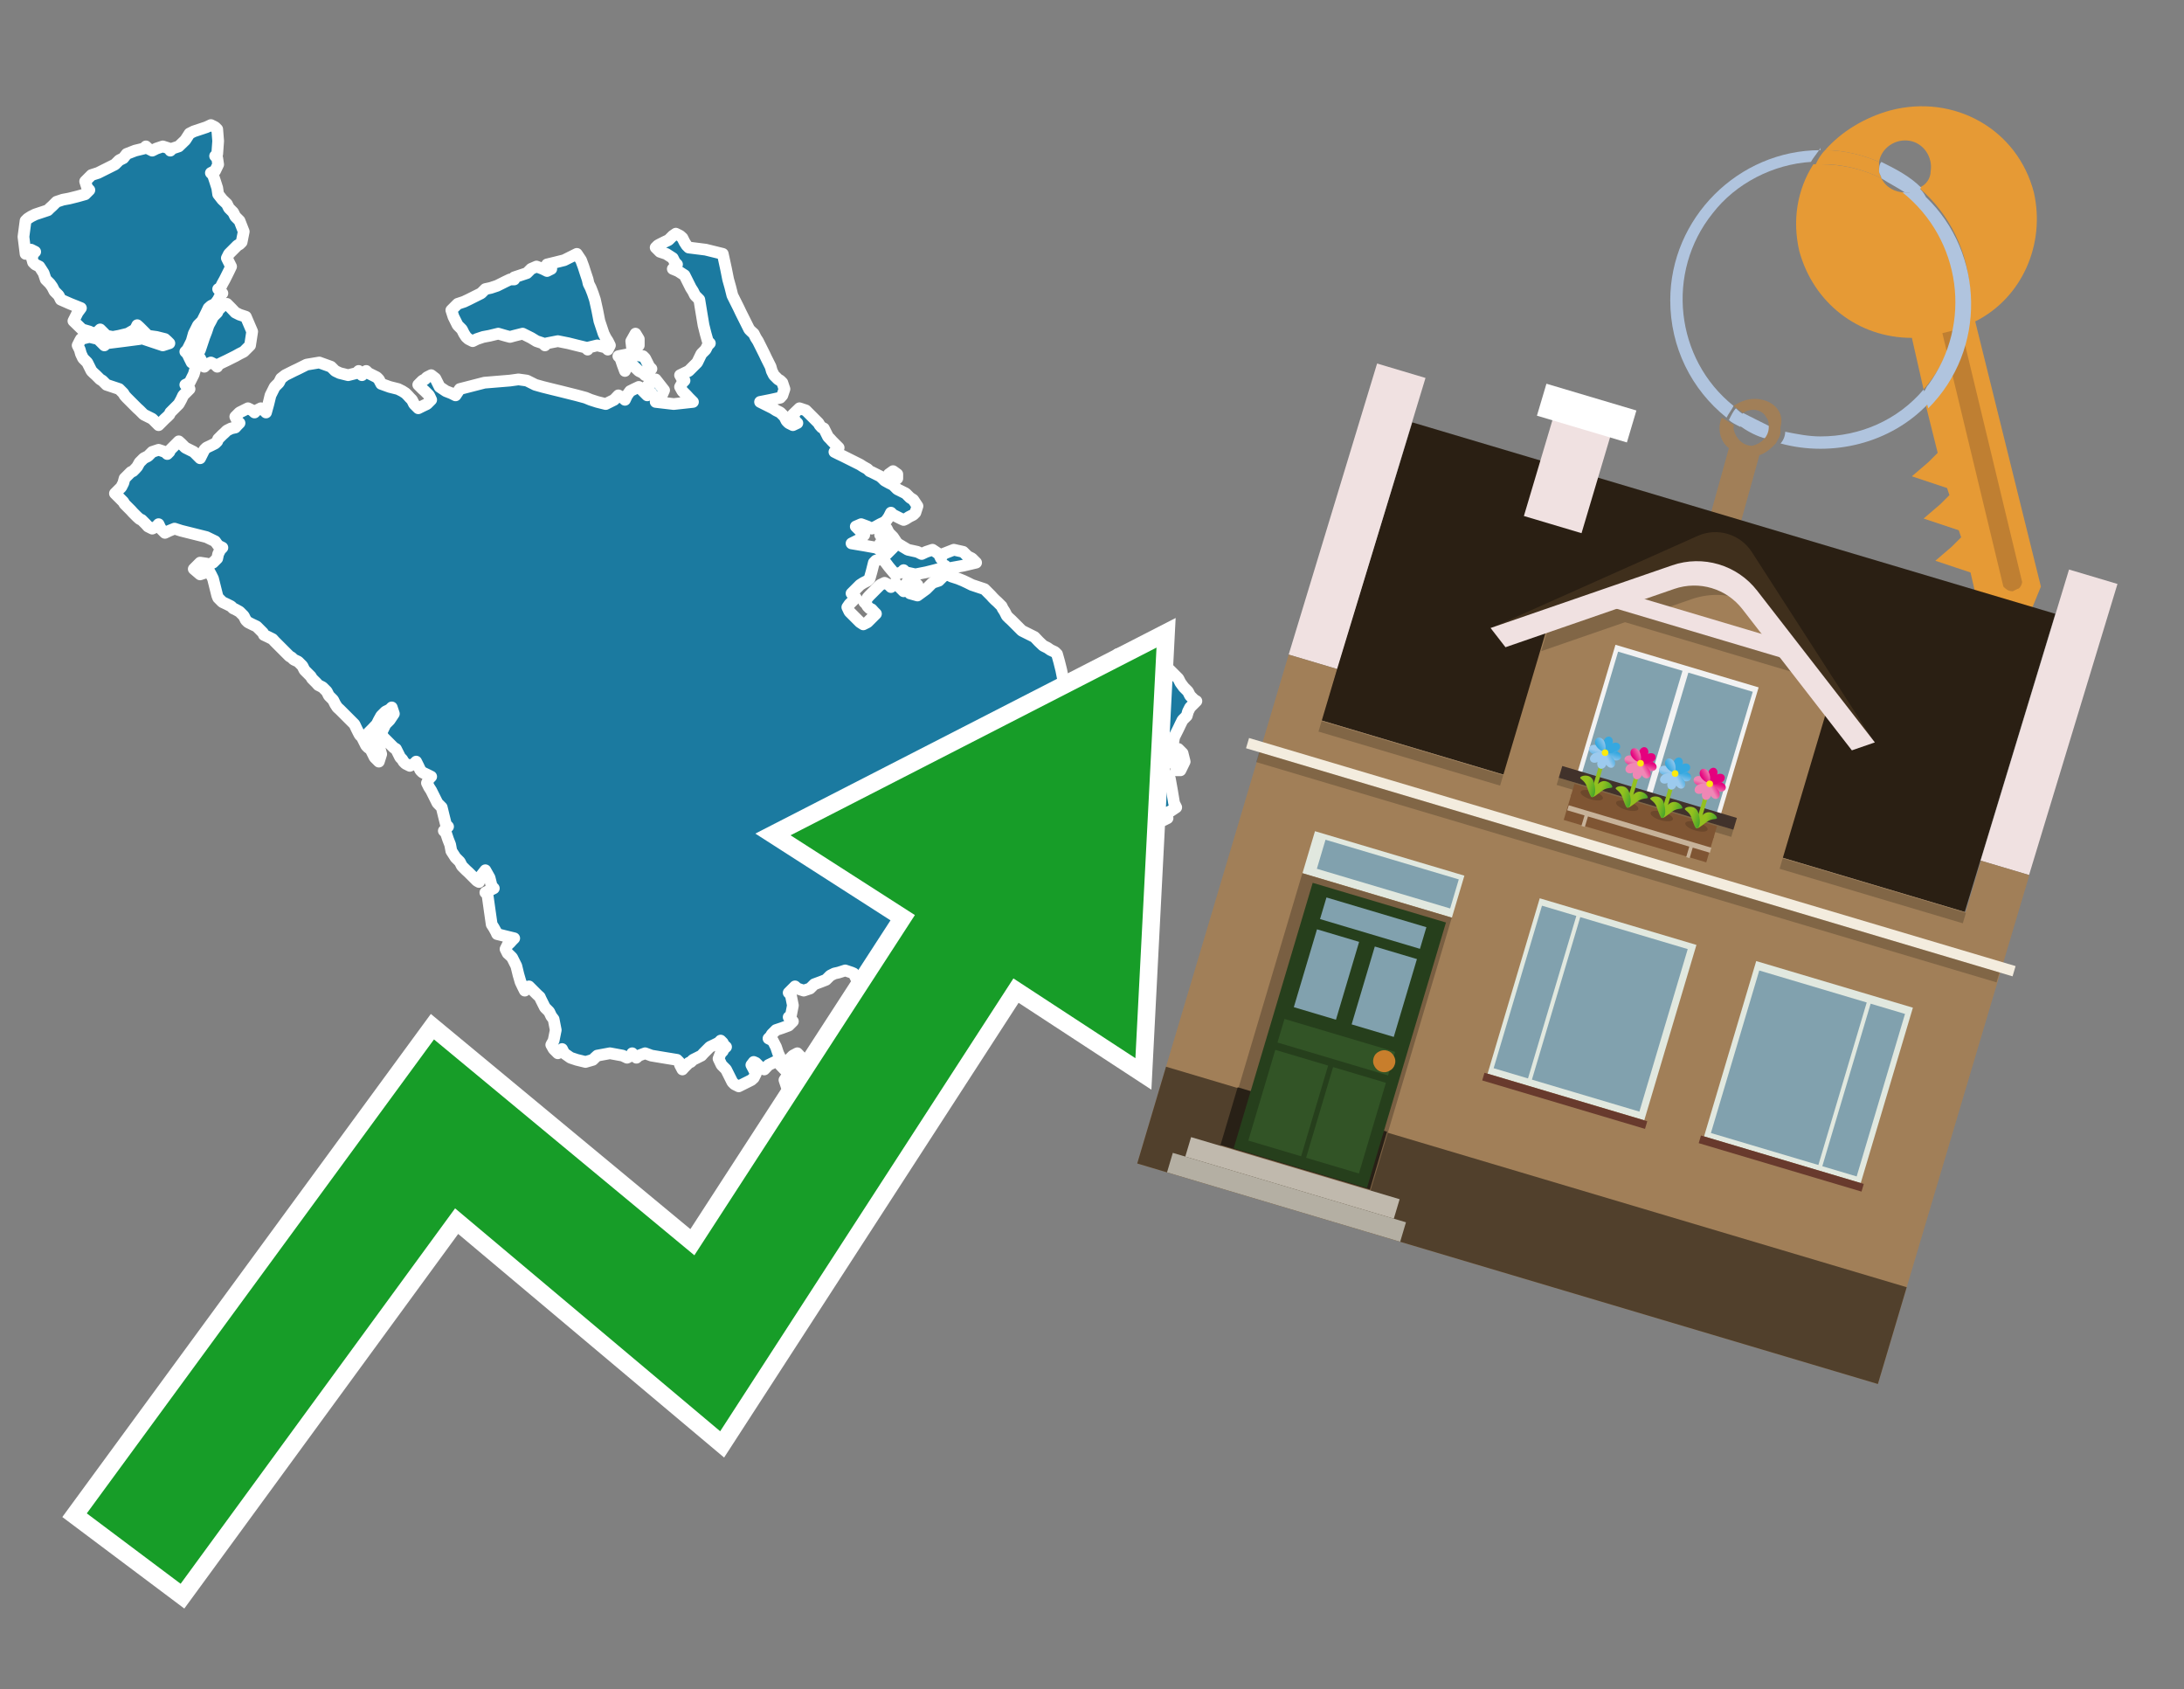 <?xml version="1.0" encoding="utf-8"?>
<!-- Generator: Adobe Illustrator 26.0.3, SVG Export Plug-In . SVG Version: 6.00 Build 0)  -->
<svg version="1.1" id="Text" xmlns="http://www.w3.org/2000/svg" xmlns:xlink="http://www.w3.org/1999/xlink" x="0px" y="0px"
	 width="93.1px" height="72px" viewBox="0 0 93.1 72" style="enable-background:new 0 0 93.1 72;" xml:space="preserve">
<rect x="0" y="0" width="93.1" height="72" fill="#808080" stroke="none"/>
<style type="text/css">
	.st0{fill:#1B7AA0;stroke:#FFFFFF;stroke-width:0.5;stroke-linejoin:round;}
	.st1{fill:none;stroke:#FFFFFF;stroke-width:1.5;stroke-miterlimit:10;}
	.st2{fill:#179D28;}
	.st3{fill:#E69A35;}
	.st4{fill:#B0C4DE;}
	.st5{fill:#A17F58;}
	.st6{fill:#BF7F32;}
	.st7{fill-rule:evenodd;clip-rule:evenodd;fill:#2A1F13;}
	.st8{fill-rule:evenodd;clip-rule:evenodd;fill:#F0E1E1;}
	.st9{fill-rule:evenodd;clip-rule:evenodd;fill:#A17F58;}
	.st10{fill-rule:evenodd;clip-rule:evenodd;fill:#51402C;}
	.st11{opacity:0.2;fill-rule:evenodd;clip-rule:evenodd;}
	.st12{fill-rule:evenodd;clip-rule:evenodd;fill:#F3ECDE;}
	.st13{fill-rule:evenodd;clip-rule:evenodd;fill:#3F2F1C;}
	.st14{fill-rule:evenodd;clip-rule:evenodd;fill:#F2F2F2;}
	.st15{fill-rule:evenodd;clip-rule:evenodd;fill:#81A1AE;}
	.st16{fill-rule:evenodd;clip-rule:evenodd;fill:#41322B;}
	.st17{fill:#7F5533;}
	.st18{opacity:0.3;fill-rule:evenodd;clip-rule:evenodd;fill:#422918;}
	.st19{fill-rule:evenodd;clip-rule:evenodd;fill:none;stroke:#93C01F;stroke-width:0.178;stroke-miterlimit:10;}
	.st20{fill-rule:evenodd;clip-rule:evenodd;fill:url(#SVGID_1_);}
	.st21{fill-rule:evenodd;clip-rule:evenodd;fill:url(#SVGID_00000060026105255521651830000005399958843071914925_);}
	.st22{fill-rule:evenodd;clip-rule:evenodd;fill:url(#SVGID_00000171679049082260818290000016291734400376786334_);}
	.st23{fill-rule:evenodd;clip-rule:evenodd;fill:url(#SVGID_00000039130276914463729360000012198591084267724679_);}
	.st24{fill-rule:evenodd;clip-rule:evenodd;fill:url(#SVGID_00000066495212350448197660000015506548381854807986_);}
	.st25{fill-rule:evenodd;clip-rule:evenodd;fill:url(#SVGID_00000005267271357863225060000002151660466623896239_);}
	.st26{fill-rule:evenodd;clip-rule:evenodd;fill:url(#SVGID_00000157300344084342829720000012651356806954204311_);}
	.st27{fill-rule:evenodd;clip-rule:evenodd;fill:url(#SVGID_00000072264632490161029530000004327919587426155678_);}
	.st28{fill-rule:evenodd;clip-rule:evenodd;fill:#FCEA0D;}
	.st29{fill:url(#SVGID_00000063608928552928277750000018300204215985883525_);}
	.st30{fill:url(#SVGID_00000086689913129595340850000013748766875050336919_);}
	.st31{fill-rule:evenodd;clip-rule:evenodd;fill:url(#SVGID_00000161626401489778069950000006097951186629508997_);}
	.st32{fill-rule:evenodd;clip-rule:evenodd;fill:url(#SVGID_00000141450067410951203390000013098981665257858442_);}
	.st33{fill-rule:evenodd;clip-rule:evenodd;fill:url(#SVGID_00000054244460419829913610000017161017587015902345_);}
	.st34{fill-rule:evenodd;clip-rule:evenodd;fill:url(#SVGID_00000053515646294995009070000003461024317009121183_);}
	.st35{fill-rule:evenodd;clip-rule:evenodd;fill:url(#SVGID_00000088119308420187476370000001384573316383111054_);}
	.st36{fill-rule:evenodd;clip-rule:evenodd;fill:url(#SVGID_00000067201520118829125040000004643418173409988236_);}
	.st37{fill-rule:evenodd;clip-rule:evenodd;fill:url(#SVGID_00000061430736386881443610000012461000220822040972_);}
	.st38{fill-rule:evenodd;clip-rule:evenodd;fill:url(#SVGID_00000111880401586285035580000005947023470445666953_);}
	.st39{fill:url(#SVGID_00000118389478254984346040000003318884413788142479_);}
	.st40{fill:url(#SVGID_00000077310184183976821960000003344509203964823231_);}
	.st41{fill-rule:evenodd;clip-rule:evenodd;fill:url(#SVGID_00000023248392202846334300000014692739980689613715_);}
	.st42{fill-rule:evenodd;clip-rule:evenodd;fill:url(#SVGID_00000091694334811196156600000004616893130141735086_);}
	.st43{fill-rule:evenodd;clip-rule:evenodd;fill:url(#SVGID_00000092420287268067533210000012057747131269944988_);}
	.st44{fill-rule:evenodd;clip-rule:evenodd;fill:url(#SVGID_00000065769804327071673290000015269799066667288962_);}
	.st45{fill-rule:evenodd;clip-rule:evenodd;fill:url(#SVGID_00000116215369721249685360000011677166115408592042_);}
	.st46{fill-rule:evenodd;clip-rule:evenodd;fill:url(#SVGID_00000044174230943090937190000010554657977017608863_);}
	.st47{fill-rule:evenodd;clip-rule:evenodd;fill:url(#SVGID_00000159449215830495337910000015964936587991051686_);}
	.st48{fill-rule:evenodd;clip-rule:evenodd;fill:url(#SVGID_00000156581176791527573870000003089452840839448747_);}
	.st49{fill:url(#SVGID_00000123425154605976667250000001716772953772860858_);}
	.st50{fill:url(#SVGID_00000088817013948765017990000008669680845621830070_);}
	.st51{fill-rule:evenodd;clip-rule:evenodd;fill:url(#SVGID_00000121269362539623884680000002714311416942520492_);}
	.st52{fill-rule:evenodd;clip-rule:evenodd;fill:url(#SVGID_00000013903468348954643950000013903338056586946691_);}
	.st53{fill-rule:evenodd;clip-rule:evenodd;fill:url(#SVGID_00000065766306407096255100000010126554843583720622_);}
	.st54{fill-rule:evenodd;clip-rule:evenodd;fill:url(#SVGID_00000090981465242550049080000010024031119107962805_);}
	.st55{fill-rule:evenodd;clip-rule:evenodd;fill:url(#SVGID_00000157291822810898832680000007794401567561009038_);}
	.st56{fill-rule:evenodd;clip-rule:evenodd;fill:url(#SVGID_00000058572120907030788230000009301795570655419540_);}
	.st57{fill-rule:evenodd;clip-rule:evenodd;fill:url(#SVGID_00000157273040423856552900000017164697358039146904_);}
	.st58{fill-rule:evenodd;clip-rule:evenodd;fill:url(#SVGID_00000147940176152462371150000006184338109817777050_);}
	.st59{fill:url(#SVGID_00000034794418407594990620000012164318634492448413_);}
	.st60{fill:url(#SVGID_00000121276648533591909320000017322714353467573422_);}
	.st61{fill:#C7B299;}
	.st62{fill-rule:evenodd;clip-rule:evenodd;fill:#FFFFFF;}
	.st63{fill:#E1E8DF;}
	.st64{fill-rule:evenodd;clip-rule:evenodd;fill:#795F42;}
	.st65{fill-rule:evenodd;clip-rule:evenodd;fill:#282016;}
	.st66{fill:#263F1C;}
	.st67{fill:#81A1AE;}
	.st68{fill:#325426;}
	.st69{fill:#C87E2C;}
	.st70{fill-rule:evenodd;clip-rule:evenodd;fill:#C0B9AD;}
	.st71{fill-rule:evenodd;clip-rule:evenodd;fill:#B4AFA3;}
	.st72{fill-rule:evenodd;clip-rule:evenodd;fill:#E1E8DF;}
	.st73{fill-rule:evenodd;clip-rule:evenodd;fill:#683A2D;}
</style>
<path class="st0" d="M34.08,46.3L34.17,46.48L33.99,46.66L33.8,46.57L33.71,46.48L33.62,46.39L33.53,46.3L33.44,46.03L33.62,45.76L33.8,45.67L33.89,45.58L33.99,45.76L34.08,45.94L34.17,46.03L34.08,46.12L33.99,46.21L33.99,46.3ZM33.44,45.26L33.62,45.17L33.71,45.08L33.8,44.99L33.99,44.89L34.17,45.08L33.99,45.26L33.8,45.3L33.71,45.39L33.62,45.48L33.44,45.58L33.26,45.39L33.26,45.26ZM50.14,32.37L50.23,31.92L50.32,32.01L50.41,32.1L50.5,32.46L50.32,32.83L50.14,32.83ZM38.07,20.39L37.89,20.21L38.07,20.08L38.25,20.21L38.25,20.39ZM33.03,45.26L32.76,45.39L32.58,45.58L32.4,45.48L32.31,45.39L32.22,45.3L32.13,45.26L32.03,45.39L32.13,45.58L32.22,45.76L32.13,45.94L32.03,46.03L31.85,46.12L31.67,46.21L31.49,46.3L31.31,46.21L31.22,46.12L31.13,45.94L31.04,45.76L30.95,45.58L30.76,45.39L30.63,45.12L30.72,44.89L30.81,44.8L30.85,44.71L30.95,44.62L30.85,44.53L30.81,44.44L30.72,44.35L30.63,44.44L30.45,44.53L30.26,44.62L30.17,44.71L30.08,44.8L29.99,44.89L29.9,44.99L29.72,45.08L29.54,45.17L29.45,45.26L29.36,45.3L29.27,45.39L29.18,45.48L29.09,45.58L28.99,45.39L28.95,45.26L28.86,45.17L28.31,45.08L27.77,44.99L27.5,44.89L27.23,44.99L27.13,45.08L27.04,44.99L26.95,44.89L26.91,44.99L26.73,45.08L26.54,44.99L26.0,44.89L25.46,44.99L25.36,45.08L25.27,45.17L24.96,45.26L24.59,45.17L24.32,45.08L24.05,44.89L23.96,44.71L23.87,44.8L23.78,44.89L23.69,44.8L23.6,44.71L23.5,44.53L23.6,44.35L23.69,43.9L23.6,43.44L23.5,43.31L23.41,43.12L23.32,43.03L23.23,42.94L23.14,42.76L23.05,42.58L23.01,42.49L22.91,42.4L22.82,42.31L22.73,42.22L22.64,42.13L22.55,42.04L22.46,42.13L22.37,42.22L22.28,42.04L22.19,41.85L22.1,41.54L22.01,41.17L21.92,40.99L21.83,40.81L21.74,40.72L21.64,40.63L21.55,40.45L21.64,40.27L21.74,40.18L21.83,40.08L21.92,39.99L21.55,39.9L21.19,39.81L21.15,39.72L21.05,39.54L20.96,39.4L20.87,38.77L20.78,38.13L20.69,38.04L20.87,37.95L21.05,37.86L20.96,37.77L20.87,37.41L20.69,37.09L20.51,37.32L20.42,37.59L20.33,37.54L20.24,37.45L20.15,37.36L20.06,37.27L19.97,37.18L19.87,37.09L19.78,37.0L19.69,36.91L19.6,36.73L19.42,36.55L19.24,36.27L19.19,36.0L19.1,35.77L19.01,35.5L18.92,35.41L19.01,35.32L19.1,35.23L19.01,35.14L18.92,34.78L18.83,34.41L18.74,34.32L18.65,34.23L18.56,34.05L18.47,33.87L18.38,33.69L18.29,33.55L18.2,33.37L18.29,33.19L18.38,33.1L18.2,33.01L18.01,32.92L17.92,32.83L17.83,32.64L17.74,32.46L17.65,32.55L17.47,32.64L17.29,32.55L17.2,32.46L17.15,32.37L17.06,32.28L16.97,32.1L16.88,31.92L16.79,31.87L16.7,31.78L16.61,31.69L16.52,31.6L16.43,31.51L16.34,31.42L16.25,31.24L16.34,31.06L16.43,30.87L16.61,30.69L16.79,30.42L16.7,30.15L16.61,30.24L16.43,30.33L16.25,30.51L16.15,30.69L16.06,30.87L15.88,31.06L15.7,31.24L15.79,31.42L15.88,31.51L15.97,31.6L16.06,31.69L16.15,31.78L16.25,32.14L16.15,32.46L16.06,32.37L15.97,32.28L15.88,32.1L15.79,31.92L15.7,31.87L15.61,31.78L15.52,31.6L15.43,31.42L15.34,31.33L15.29,31.24L15.2,31.06L15.11,30.87L15.02,30.78L14.93,30.69L14.84,30.6L14.75,30.51L14.66,30.42L14.57,30.33L14.48,30.24L14.38,30.15L14.29,30.01L14.2,29.83L14.11,29.74L14.02,29.65L13.93,29.47L13.75,29.29L13.57,29.2L13.48,29.1L13.39,29.01L13.3,28.92L13.25,28.83L13.16,28.74L13.07,28.65L12.98,28.56L12.89,28.38L12.71,28.2L12.52,28.11L12.43,28.02L12.34,27.97L12.25,27.88L12.16,27.79L12.07,27.7L11.98,27.61L11.89,27.52L11.8,27.43L11.71,27.34L11.62,27.24L11.44,27.15L11.25,27.06L11.21,26.97L11.12,26.88L11.03,26.79L10.94,26.7L10.75,26.61L10.57,26.52L10.48,26.43L10.39,26.25L10.21,26.07L10.03,25.97L9.94,25.93L9.85,25.84L9.67,25.75L9.48,25.66L9.39,25.57L9.3,25.48L9.26,25.38L9.17,25.02L9.08,24.66L8.99,24.48L8.89,24.3L8.8,24.39L8.53,24.48L8.26,24.25L8.53,23.98L8.8,24.02L8.89,24.11L8.99,24.02L9.08,23.98L9.17,23.89L9.26,23.8L9.3,23.61L9.39,23.43L9.48,23.34L9.3,23.25L9.17,23.07L8.8,22.89L8.44,22.8L8.08,22.71L7.72,22.62L7.44,22.53L7.22,22.62L7.03,22.71L6.85,22.53L6.76,22.34L6.67,22.44L6.49,22.53L6.31,22.44L6.22,22.34L6.13,22.25L6.04,22.16L5.95,22.12L5.85,22.03L5.76,21.94L5.67,21.85L5.58,21.75L5.49,21.66L5.4,21.57L5.31,21.48L5.26,21.39L5.17,21.3L5.08,21.21L4.99,21.12L4.9,21.03L4.99,20.94L5.08,20.85L5.17,20.76L5.26,20.58L5.31,20.39L5.4,20.3L5.49,20.21L5.58,20.12L5.67,20.08L5.76,19.99L5.85,19.89L5.95,19.71L6.13,19.53L6.31,19.44L6.4,19.35L6.49,19.26L6.76,19.17L7.03,19.26L7.13,19.35L7.22,19.26L7.26,19.17L7.35,19.08L7.44,18.99L7.53,18.9L7.62,18.81L7.72,18.9L7.81,18.99L7.9,19.08L8.08,19.17L8.26,19.26L8.35,19.35L8.44,19.44L8.53,19.53L8.62,19.35L8.71,19.17L8.8,19.08L8.99,18.99L9.17,18.9L9.26,18.81L9.3,18.71L9.39,18.62L9.48,18.53L9.58,18.44L9.67,18.35L9.85,18.26L10.03,18.22L10.12,18.12L10.21,18.03L10.12,17.94L10.03,17.76L10.21,17.58L10.39,17.49L10.57,17.4L10.75,17.49L10.85,17.58L10.94,17.49L11.12,17.4L11.25,17.49L11.34,17.58L11.44,17.22L11.53,16.85L11.62,16.67L11.71,16.49L11.8,16.4L11.89,16.31L11.98,16.13L12.16,15.99L12.34,15.9L12.52,15.81L12.71,15.72L12.89,15.63L13.07,15.54L13.61,15.45L14.11,15.63L14.29,15.81L14.48,15.9L14.84,15.99L15.2,15.9L15.29,15.81L15.34,15.9L15.43,15.99L15.52,15.9L15.61,15.81L15.7,15.9L15.88,15.99L16.06,16.08L16.15,16.17L16.25,16.36L16.61,16.49L16.97,16.58L17.15,16.67L17.29,16.76L17.38,16.85L17.47,16.95L17.56,17.04L17.65,17.22L17.83,17.4L18.01,17.31L18.2,17.22L18.38,17.04L18.29,16.85L18.2,16.76L18.11,16.67L18.01,16.58L17.92,16.49L17.83,16.4L17.92,16.31L18.01,16.22L18.11,16.17L18.2,16.08L18.38,15.99L18.56,16.13L18.65,16.31L18.74,16.49L19.01,16.67L19.24,16.76L19.42,16.85L19.6,16.58L20.65,16.31L21.74,16.22L22.1,16.17L22.46,16.22L22.64,16.31L22.82,16.4L23.14,16.49L23.5,16.58L23.87,16.67L24.23,16.76L24.59,16.85L24.96,16.95L25.18,17.04L25.46,17.13L25.82,17.22L26.18,17.04L26.36,16.85L26.54,16.95L26.64,17.04L26.73,16.85L26.86,16.67L27.04,16.58L27.23,16.49L27.41,16.67L27.59,16.85L27.77,16.76L27.68,16.67L27.59,16.45L27.95,16.17L28.31,16.63L28.13,17.04L27.95,17.13L28.72,17.22L29.54,17.13L29.45,17.04L29.36,16.95L29.27,16.85L29.18,16.76L29.09,16.67L28.99,16.49L29.09,16.31L29.18,16.22L29.09,16.17L28.99,15.99L29.36,15.81L29.72,15.45L29.9,15.08L30.08,14.9L30.17,14.72L30.26,14.63L30.17,14.54L30.08,14.22L29.99,13.86L29.9,13.32L29.81,12.77L29.72,12.68L29.63,12.59L29.54,12.41L29.45,12.27L29.36,12.09L29.27,11.91L29.18,11.73L28.9,11.55L28.68,11.46L28.77,11.36L28.86,11.27L28.77,11.18L28.68,11.0L28.4,10.82L28.13,10.73L28.04,10.64L27.95,10.55L28.04,10.46L28.13,10.41L28.31,10.32L28.5,10.23L28.59,10.14L28.68,10.05L28.81,9.96L28.99,10.05L29.09,10.14L29.18,10.32L29.27,10.46L29.36,10.55L30.08,10.64L30.81,10.82L30.85,11.0L30.95,11.46L31.04,11.91L31.13,12.23L31.22,12.59L31.31,12.77L31.4,12.95L31.49,13.13L31.58,13.32L31.67,13.5L31.76,13.68L31.85,13.86L31.94,14.04L32.03,14.13L32.13,14.22L32.22,14.4L32.31,14.54L32.4,14.72L32.49,14.9L32.58,15.08L32.67,15.27L32.76,15.45L32.85,15.63L32.9,15.81L32.99,15.99L33.08,16.08L33.17,16.17L33.26,16.22L33.35,16.31L33.44,16.58L33.35,16.85L33.26,16.95L32.85,17.04L32.4,17.13L32.58,17.22L32.76,17.31L32.94,17.4L33.08,17.49L33.26,17.58L33.44,17.76L33.53,17.94L33.62,18.03L33.8,18.12L33.99,18.03L33.89,17.94L33.8,17.67L34.08,17.4L34.35,17.49L34.44,17.58L34.53,17.67L34.62,17.76L34.71,17.85L34.8,17.94L34.89,18.03L34.94,18.12L35.03,18.22L35.12,18.26L35.21,18.44L35.3,18.62L35.39,18.71L35.48,18.81L35.57,18.9L35.66,18.99L35.75,19.08L35.66,19.17L35.57,19.26L35.75,19.35L35.94,19.44L36.12,19.53L36.3,19.62L36.48,19.71L36.66,19.8L36.8,19.89L36.98,19.99L37.07,20.08L37.16,20.12L37.34,20.21L37.52,20.3L37.62,20.39L37.71,20.48L37.89,20.58L38.07,20.67L38.16,20.76L38.25,20.85L38.43,20.94L38.61,21.03L38.7,21.12L38.79,21.21L38.93,21.3L39.11,21.57L39.02,21.85L38.93,21.94L38.75,22.03L38.61,22.12L38.52,22.16L38.43,22.12L38.25,22.03L38.07,21.94L37.98,21.85L37.89,22.03L37.8,22.16L37.71,22.25L37.52,22.34L37.34,22.44L37.16,22.53L36.98,22.44L36.71,22.34L36.48,22.44L36.57,22.53L36.66,22.62L36.75,22.71L36.84,22.8L36.75,22.89L36.66,22.98L36.48,23.07L36.3,23.16L36.84,23.25L37.34,23.34L37.52,23.43L37.71,23.52L37.8,23.61L37.89,23.52L37.98,23.43L38.07,23.34L37.8,23.25L37.52,23.16L37.62,23.07L37.71,22.98L37.62,22.89L37.52,22.8L37.62,22.71L37.71,22.62L37.8,22.53L37.89,22.71L38.07,22.89L38.25,23.16L38.7,23.43L39.11,23.52L39.29,23.61L39.48,23.52L39.75,23.43L40.02,23.61L40.11,23.8L40.2,23.61L40.66,23.43L41.06,23.52L41.15,23.61L41.25,23.71L41.43,23.8L41.61,23.98L41.06,24.11L40.56,24.2L40.47,24.3L40.38,24.2L40.29,24.11L40.2,24.2L39.84,24.3L39.48,24.39L39.02,24.48L38.61,24.39L38.52,24.3L38.43,24.39L38.16,24.48L37.89,24.16L37.62,23.8L37.34,23.89L37.25,23.98L37.16,24.34L37.07,24.66L36.98,24.75L36.8,24.84L36.66,24.93L36.57,25.02L36.48,25.11L36.39,25.2L36.3,25.29L36.39,25.38L36.48,25.48L36.39,25.57L36.3,25.66L36.21,25.75L36.12,25.88L36.21,26.07L36.3,26.16L36.39,26.25L36.48,26.34L36.57,26.43L36.66,26.52L36.8,26.61L36.98,26.52L37.07,26.43L37.16,26.34L37.25,26.25L37.34,26.16L37.25,26.07L37.16,25.97L37.07,25.93L36.98,25.84L36.93,25.75L36.84,25.66L36.93,25.57L36.98,25.48L37.07,25.38L37.16,25.29L37.25,25.2L37.34,25.11L37.43,25.02L37.52,24.93L37.71,24.84L37.89,24.93L37.98,25.02L38.07,24.93L38.16,24.84L38.25,24.93L38.34,25.02L38.43,25.11L38.52,25.2L38.61,24.93L38.75,24.66L38.93,24.75L39.02,24.84L39.11,24.93L39.02,25.02L38.93,25.11L38.84,25.2L38.79,25.29L39.11,25.38L39.48,25.11L39.75,24.84L40.02,24.75L40.11,24.66L40.2,24.57L40.38,24.48L40.56,24.57L40.84,24.66L41.06,24.75L41.25,24.84L41.43,24.93L41.7,25.02L41.97,25.11L42.06,25.2L42.15,25.29L42.24,25.38L42.33,25.48L42.42,25.57L42.52,25.66L42.61,25.75L42.7,25.84L42.74,25.93L42.83,26.07L42.92,26.25L43.01,26.34L43.11,26.43L43.2,26.52L43.29,26.61L43.38,26.7L43.47,26.79L43.56,26.88L43.74,26.97L43.92,27.06L44.1,27.15L44.28,27.34L44.47,27.52L44.65,27.61L44.78,27.7L44.97,27.79L45.06,27.88L45.15,28.2L45.24,28.56L45.33,29.01L45.42,29.47L45.51,29.65L45.6,29.83L45.69,30.19L45.87,30.51L46.05,30.69L46.15,30.87L46.24,30.51L46.15,30.15L46.05,29.92L46.33,29.65L46.6,29.56L46.83,29.47L47.1,29.38L47.37,29.29L47.64,29.2L47.73,29.1L47.82,28.56L47.73,28.02L47.64,27.88L48.37,27.7L49.05,27.79L49.14,27.88L49.23,27.97L49.32,28.02L49.41,28.11L49.5,28.2L49.59,28.29L49.68,28.38L49.77,28.47L49.87,28.56L49.96,28.65L50.05,28.74L50.14,28.83L50.23,28.92L50.32,29.1L50.46,29.29L50.64,29.47L50.73,29.65L50.82,29.74L50.91,29.83L51.0,29.88L50.91,29.97L50.82,30.06L50.73,30.15L50.64,30.33L50.59,30.51L50.5,30.6L50.41,30.69L50.32,30.87L50.23,31.06L50.14,31.24L50.05,31.42L49.96,31.96L49.77,32.46L49.59,32.73L49.68,33.01L49.77,33.1L49.87,33.19L49.96,33.69L50.05,34.23L50.14,34.41L49.87,34.59L49.59,34.69L49.68,34.78L49.77,34.87L49.59,34.96L49.41,34.78L49.14,34.59L48.87,34.5L48.78,34.41L48.69,34.5L48.55,34.59L48.37,34.69L48.1,34.78L47.82,34.87L47.64,34.96L47.46,34.59L47.37,34.23L47.28,33.69L47.19,33.19L47.1,33.1L47.19,33.01L47.28,32.92L47.19,32.83L47.1,32.73L47.19,32.64L47.28,32.46L47.37,32.28L47.46,32.19L47.55,32.1L47.64,31.96L47.55,31.78L47.46,31.6L47.64,31.42L47.82,31.33L47.55,31.24L47.28,31.15L47.01,31.06L46.74,30.97L46.6,30.87L46.42,30.97L46.51,31.06L46.6,31.24L46.24,31.42L45.87,31.6L46.05,31.78L46.24,31.87L46.33,31.92L46.42,32.1L46.51,32.28L46.6,32.83L46.51,33.37L46.42,33.46L46.51,33.55L46.6,33.69L46.64,33.87L46.74,34.69L46.64,35.5L46.6,35.68L46.74,35.82L46.92,35.73L47.01,35.64L47.1,36.0L47.01,36.36L46.92,36.46L46.6,36.55L46.24,36.64L46.05,36.73L45.87,36.82L45.69,36.91L45.51,37.0L45.33,37.09L45.15,37.18L45.06,37.27L44.97,37.18L44.87,37.09L44.78,37.0L44.51,36.91L44.28,36.82L44.01,36.73L43.74,36.64L43.65,36.55L43.56,36.91L43.47,37.27L43.38,37.18L43.29,37.09L43.2,37.18L43.11,37.27L43.01,37.18L42.92,37.09L42.83,37.0L42.74,36.91L42.7,36.82L42.74,36.73L42.83,36.64L42.74,36.55L42.7,36.46L42.42,36.36L42.15,36.91L42.24,37.45L42.33,37.54L42.24,37.59L42.15,37.77L42.06,37.95L41.97,38.13L42.06,38.32L42.15,38.5L42.06,38.68L41.97,38.95L41.88,39.22L41.79,39.54L41.7,39.9L41.61,39.99L41.52,40.08L41.43,40.27L41.34,40.45L41.25,40.54L41.06,40.63L40.88,40.72L40.75,40.81L40.56,40.9L40.38,40.99L40.2,41.08L40.11,41.17L40.02,41.36L39.84,41.49L39.66,41.58L39.48,41.67L39.29,41.85L39.11,42.04L38.93,42.13L38.61,42.22L38.25,42.4L38.16,42.58L38.07,42.67L37.89,42.76L37.71,42.85L37.43,42.94L37.16,43.03L37.03,43.12L36.84,43.03L36.75,42.94L36.66,42.76L36.57,42.58L36.48,42.49L36.57,42.4L36.66,42.31L36.75,42.22L36.84,42.13L36.75,42.04L36.66,41.95L36.57,41.85L36.48,41.67L36.39,41.49L36.3,41.45L36.03,41.36L35.75,41.45L35.57,41.49L35.39,41.58L35.3,41.67L35.21,41.76L34.98,41.85L34.71,41.95L34.62,42.04L34.53,42.13L34.26,42.22L33.99,42.13L33.89,42.04L33.8,42.13L33.71,42.22L33.62,42.31L33.71,42.4L33.8,42.85L33.71,43.31L33.62,43.35L33.71,43.44L33.8,43.53L33.71,43.62L33.62,43.71L33.35,43.81L33.08,43.9L32.99,43.99L32.9,44.08L32.85,44.17L32.76,44.26L32.94,44.35L33.08,44.62L33.17,44.89L33.26,45.08L33.26,45.26ZM27.59,15.9L27.5,15.99L27.41,15.9L27.23,15.81L27.04,15.63L26.86,15.45L26.73,15.63L26.64,15.81L26.54,15.54L26.45,15.27L26.36,15.18L26.86,15.08L27.41,15.18L27.5,15.27L27.59,15.45L27.68,15.63L27.77,15.72L27.68,15.81L27.59,15.81ZM27.13,14.72L27.04,14.81L26.95,14.9L26.91,14.54L27.09,14.22L27.23,14.45L27.23,14.72ZM8.44,15.08L8.53,14.9L8.62,14.63L8.71,14.36L8.8,14.13L8.89,13.86L8.99,13.68L9.08,13.5L9.17,13.41L9.26,13.32L9.3,13.22L9.39,13.13L9.48,13.04L9.67,12.95L9.85,13.13L10.03,13.32L10.21,13.41L10.48,13.5L10.75,14.13L10.66,14.72L10.57,14.81L10.48,14.9L10.39,14.99L10.21,15.08L10.03,15.18L9.85,15.27L9.67,15.36L9.48,15.45L9.3,15.54L9.26,15.63L9.17,15.54L8.99,15.45L8.8,15.54L8.71,15.63L8.62,15.45L8.53,15.27L8.44,15.27ZM21.92,11.82L22.19,11.73L22.46,11.64L22.55,11.55L22.64,11.46L22.87,11.36L23.14,11.46L23.32,11.55L23.5,11.46L23.41,11.36L23.32,11.27L23.69,11.18L24.05,11.09L24.23,11.0L24.41,10.91L24.59,10.82L24.77,11.09L24.87,11.36L24.96,11.64L25.05,11.91L25.09,12.09L25.18,12.27L25.27,12.5L25.36,12.77L25.46,13.22L25.55,13.68L25.64,13.95L25.73,14.22L25.82,14.4L25.91,14.54L26.0,14.72L25.91,14.9L25.82,14.81L25.46,14.72L25.09,14.81L25.05,14.9L24.96,14.81L24.59,14.72L24.23,14.63L23.78,14.54L23.32,14.63L23.23,14.72L23.14,14.63L22.87,14.54L22.64,14.4L22.28,14.22L21.92,14.31L21.74,14.36L21.55,14.31L21.24,14.22L20.87,14.31L20.6,14.36L20.33,14.45L20.15,14.54L19.97,14.45L19.87,14.36L19.78,14.22L19.69,14.04L19.6,13.95L19.51,13.86L19.42,13.68L19.33,13.5L19.24,13.22L19.51,12.95L19.78,12.86L19.97,12.77L20.15,12.68L20.33,12.59L20.51,12.5L20.6,12.41L20.69,12.32L20.92,12.27L21.19,12.18L21.37,12.09L21.55,12.0L21.74,11.91L21.92,11.91ZM8.44,15.45L8.35,15.63L8.26,15.95L8.08,16.31L7.9,16.4L7.99,16.49L8.08,16.58L7.99,16.67L7.9,16.76L7.81,16.85L7.72,17.04L7.62,17.22L7.53,17.31L7.44,17.4L7.35,17.49L7.26,17.58L7.22,17.67L7.13,17.76L7.03,17.85L6.94,17.94L6.85,18.03L6.76,18.12L6.67,18.03L6.58,17.94L6.49,17.85L6.31,17.76L6.13,17.67L6.04,17.58L5.95,17.49L5.85,17.4L5.76,17.31L5.67,17.22L5.58,17.13L5.49,17.04L5.4,16.95L5.31,16.85L5.26,16.76L5.17,16.67L5.08,16.58L4.81,16.49L4.54,16.4L4.45,16.31L4.36,16.22L4.27,16.17L4.18,16.08L4.09,15.99L3.99,15.9L3.9,15.81L3.81,15.63L3.72,15.45L3.63,15.36L3.54,15.27L3.45,15.08L3.4,14.9L3.31,14.72L3.4,14.54L3.45,14.45L3.81,14.36L4.18,14.45L4.27,14.54L4.36,14.63L4.45,14.72L4.54,14.63L5.26,14.54L5.95,14.45L6.04,14.36L6.13,14.45L6.4,14.54L6.67,14.63L6.94,14.72L7.22,14.63L7.13,14.54L7.03,14.45L6.67,14.36L6.31,14.31L6.22,14.22L6.13,14.13L6.04,14.04L5.95,13.95L5.85,13.86L5.76,14.04L5.45,14.22L5.08,14.31L4.81,14.36L4.54,14.31L4.45,14.22L4.36,14.13L4.27,14.04L4.18,14.13L3.99,14.22L3.81,14.13L3.5,14.04L3.13,13.68L3.31,13.32L3.45,13.13L3.0,12.95L2.59,12.77L2.5,12.59L2.41,12.5L2.32,12.41L2.23,12.23L2.13,12.09L2.04,12.0L1.95,11.91L1.86,11.64L1.68,11.36L1.5,11.27L1.41,11.18L1.36,11.0L1.41,10.82L1.5,10.73L1.32,10.64L1.18,10.73L1.09,10.82L1.0,10.09L1.09,9.41L1.18,9.32L1.32,9.23L1.5,9.14L1.77,9.05L2.04,8.96L2.13,8.87L2.23,8.78L2.32,8.69L2.41,8.6L2.68,8.51L2.95,8.46L3.31,8.37L3.63,8.28L3.72,8.19L3.81,8.1L3.72,8.01L3.63,7.73L3.9,7.46L4.18,7.37L4.36,7.28L4.54,7.19L4.72,7.1L4.9,7.01L4.99,6.92L5.08,6.83L5.26,6.74L5.4,6.56L5.76,6.42L6.13,6.33L6.22,6.24L6.31,6.33L6.49,6.42L6.67,6.33L6.94,6.24L7.22,6.33L7.26,6.42L7.35,6.33L7.62,6.24L7.9,5.97L8.08,5.69L8.26,5.6L8.53,5.51L8.8,5.42L8.99,5.33L9.17,5.42L9.26,5.51L9.3,6.01L9.26,6.56L9.17,6.65L9.26,6.74L9.3,7.01L9.17,7.28L8.99,7.37L9.08,7.46L9.17,7.73L9.26,8.01L9.3,8.28L9.48,8.51L9.67,8.69L9.76,8.87L9.85,8.96L9.94,9.05L10.03,9.23L10.21,9.41L10.39,9.87L10.3,10.32L10.21,10.41L10.12,10.46L10.03,10.55L9.94,10.64L9.85,10.73L9.76,10.82L9.67,11.0L9.76,11.18L9.85,11.36L9.76,11.55L9.67,11.73L9.58,11.91L9.48,12.09L9.39,12.27L9.3,12.32L9.39,12.41L9.48,12.5L9.39,12.59L9.3,12.77L9.17,12.95L8.99,13.04L8.89,13.13L8.8,13.32L8.71,13.5L8.62,13.68L8.44,13.86L8.26,14.22L8.17,14.54L8.08,14.72L7.99,14.9L7.9,14.99L7.99,15.08L8.08,15.27L8.17,15.45L8.26,15.36L8.35,15.27L8.44,15.27Z"/>
<polygon class="st1" points="49.3,27.6 33.7,35.6 39,39 29.6,53.5 18.5,44.3 3.7,64.5 7.7,67.5 19.4,51.5 30.7,61 43.2,41.7 
	48.4,45.1 "/>
<polygon class="st2" points="49.3,27.6 33.7,35.6 39,39 29.6,53.5 18.5,44.3 3.7,64.5 7.7,67.5 19.4,51.5 30.7,61 43.2,41.7 
	48.4,45.1 "/>
<path class="st3" d="M80.2,7.6c0-0.1-0.1-0.2-0.1-0.3c0-0.1,0-0.3,0-0.4c-0.7-0.3-1.5-0.5-2.3-0.5c-0.2,0.2-0.3,0.4-0.4,0.6
	c0.1,0,0.2,0,0.3,0C78.5,7,79.4,7.2,80.2,7.6z"/>
<path class="st4" d="M77.6,6.4c-3.5,0-6.4,2.9-6.4,6.4c0,2,0.9,3.8,2.4,5c0.1-0.2,0.2-0.3,0.3-0.5c-2.5-2-2.9-5.7-0.9-8.2
	c1-1.3,2.6-2.1,4.2-2.2c0.1-0.2,0.3-0.4,0.4-0.6V6.4z"/>
<path class="st3" d="M84.2,13.7c2-1,3-3.3,2.5-5.5C86,5.5,83.3,4,80.6,4.7c-1.1,0.3-2.1,0.9-2.8,1.7c0.8,0,1.6,0.2,2.3,0.5
	c0.1-0.6,0.7-1,1.3-0.9c0.6,0.1,1,0.7,0.9,1.3c0,0.3-0.2,0.6-0.5,0.7c2.7,2.3,2.9,6.4,0.6,9c-0.1,0.1-0.2,0.2-0.3,0.3l0.5,2
	l-0.4,0.4l-0.7,0.6l0.9,0.3l0.6,0.2l0.1,0.3l-0.4,0.4L82,22.1l0.9,0.3l0.6,0.2l0.1,0.3l-0.4,0.4l-0.7,0.6l0.9,0.3l0.6,0.2l0.3,1.3
	l1.8,1.5L87,25L84.2,13.7z"/>
<path class="st3" d="M81.2,8.2c-0.4,0-0.8-0.2-1-0.6C79.4,7.2,78.5,7,77.6,7c-0.1,0-0.2,0-0.3,0c-0.7,1.1-0.9,2.4-0.6,3.7
	c0.6,2.2,2.5,3.7,4.8,3.7l0.5,2.2c2.1-2.4,1.9-6.1-0.6-8.2C81.3,8.3,81.2,8.3,81.2,8.2z"/>
<path class="st4" d="M74.1,18.1c0.4,0.3,0.8,0.5,1.2,0.6c0.1-0.1,0.2-0.3,0.2-0.5l0,0c-0.4-0.2-0.8-0.4-1.2-0.6
	C74.2,17.8,74.1,17.9,74.1,18.1z"/>
<path class="st4" d="M74.4,17.7c-0.2-0.1-0.3-0.2-0.4-0.3c-0.1,0.1-0.2,0.3-0.3,0.5c0.1,0.1,0.3,0.2,0.5,0.3
	C74.1,17.9,74.2,17.8,74.4,17.7z"/>
<path class="st5" d="M74.8,17c-0.3,0-0.6,0.1-0.9,0.3c0.1,0.1,0.3,0.2,0.4,0.3c0.3-0.2,0.8-0.2,1,0.2c0.1,0.1,0.1,0.3,0.1,0.4l0,0
	c0,0.4-0.3,0.7-0.7,0.8c-0.4,0-0.7-0.3-0.8-0.7c0,0,0,0,0-0.1v-0.1c-0.2-0.1-0.3-0.2-0.5-0.3c-0.2,0.4-0.1,1,0.3,1.3l-1,3.6L74,23
	l1-3.6c0.3-0.1,0.5-0.3,0.7-0.5c0.1-0.2,0.2-0.3,0.2-0.5c0-0.1,0-0.1,0-0.2C76.1,17.5,75.5,17,74.8,17z"/>
<path class="st6" d="M86,25.1l-0.2,0.1c-0.2,0-0.3-0.1-0.4-0.2l0,0l-2.6-10.8l0.8-0.2l2.6,10.8C86.2,24.9,86.1,25.1,86,25.1L86,25.1
	z"/>
<path class="st4" d="M80.1,7.3c0,0.1,0.1,0.2,0.1,0.3c0.3,0.2,0.7,0.4,1,0.6c0.1,0,0.2,0,0.3,0c0.1,0,0.3-0.1,0.4-0.2
	c-0.5-0.5-1.1-0.8-1.7-1.1C80.1,7,80.1,7.2,80.1,7.3z"/>
<path class="st4" d="M77.6,18.6c-0.5,0-1-0.1-1.5-0.2c0,0.2-0.1,0.4-0.2,0.5c2.2,0.6,4.7,0,6.3-1.7L82,16.6
	C80.9,17.9,79.3,18.6,77.6,18.6z"/>
<path class="st4" d="M81.8,8c-0.1,0.1-0.2,0.1-0.4,0.2c-0.1,0-0.2,0-0.3,0c2.5,2,3,5.6,1.1,8.2c-0.1,0.1-0.1,0.2-0.2,0.3l0.2,0.7
	c2.5-2.5,2.4-6.6-0.1-9C82,8.2,81.9,8.1,81.8,8L81.8,8z"/>
<g>
	<polygon class="st7" points="56.31,30.698 83.754,38.868 87.613,26.16 60.204,18.001 56.31,30.698 	"/>
	<polygon class="st8" points="54.934,27.899 56.998,28.513 60.767,16.108 58.703,15.493 54.934,27.899 	"/>
	<polygon class="st8" points="84.431,36.679 86.495,37.293 90.264,24.888 88.199,24.273 84.431,36.679 	"/>
	<polygon class="st9" points="50.805,41.772 54.934,27.899 56.998,28.513 56.345,30.709 83.789,38.878 84.443,36.682 
		86.507,37.297 80.051,58.986 48.478,49.588 	"/>
	<polygon class="st10" points="48.478,49.588 49.706,45.463 81.279,54.861 80.051,58.986 48.478,49.588 	"/>
	
		<rect x="55.649" y="34.779" transform="matrix(-0.958 -0.285 0.285 -0.958 127.071 88.529)" class="st11" width="28.671" height="0.461"/>
	
		<rect x="52.484" y="36.342" transform="matrix(0.958 0.285 -0.285 0.958 13.323 -18.32)" class="st12" width="34.109" height="0.456"/>
	
		<rect x="52.94" y="36.779" transform="matrix(0.958 0.285 -0.285 0.958 13.441 -18.265)" class="st11" width="32.942" height="0.441"/>
	<polygon class="st8" points="66.449,16.994 68.906,17.725 67.418,22.724 64.961,21.992 66.449,16.994 	"/>
	<g>
		<path class="st13" d="M73.089,24.644l6.774,6.929l-5.185-8.045c-0.495-0.768-1.476-1.06-2.309-0.688l-8.74,3.9
			L73.089,24.644z"/>
		<path class="st9" d="M63.875,33.725l11.913,3.546l2.242-7.531l-3.566-4.422c-0.695-0.861-1.844-1.213-2.902-0.887
			l-5.418,1.669L63.875,33.725z"/>
		<path class="st11" d="M66.069,26.514l1.478-0.51l0,0l0,0l5.722-1.847c0,0,2.019,1.923,0.974,1.424
			c-1.045-0.499-2.196-0.022-2.196-0.022l-1.522,0.526c2.138,0.635,5.84,1.736,5.931,1.766l0.556,0.971
			l-7.74-2.304l-3.571,1.234L66.069,26.514z"/>
		<path class="st8" d="M63.54,26.765l7.738-2.67c1.315-0.454,2.773-0.02,3.626,1.079l5.018,6.467l-0.98,0.339
			l-4.665-6.016c-0.683-0.881-1.851-1.228-2.905-0.865l-7.196,2.486L63.54,26.765z"/>
		
			<rect x="68.614" y="26.203" transform="matrix(-0.958 -0.285 0.285 -0.958 134.21 72.694)" class="st8" width="7.572" height="0.735"/>
		<g>
			
				<rect x="67.916" y="28.3" transform="matrix(0.958 0.285 -0.285 0.958 11.866 -18.987)" class="st14" width="6.371" height="5.863"/>
			<g>
				
					<rect x="66.904" y="29.323" transform="matrix(0.285 -0.958 0.958 0.285 20.274 88.699)" class="st15" width="5.416" height="2.865"/>
				
					<rect x="69.901" y="30.215" transform="matrix(0.285 -0.958 0.958 0.285 21.561 92.21)" class="st15" width="5.416" height="2.865"/>
			</g>
			
				<rect x="66.38" y="33.779" transform="matrix(0.958 0.285 -0.285 0.958 12.632 -18.632)" class="st16" width="7.77" height="0.524"/>
			
				<rect x="66.26" y="34.286" transform="matrix(0.958 0.285 -0.285 0.958 12.742 -18.581)" class="st11" width="7.77" height="0.318"/>
		</g>
		<g>
			
				<rect x="69.85" y="31.372" transform="matrix(0.285 -0.958 0.958 0.285 17.003 91.89)" class="st17" width="0.531" height="6.343"/>
			<g>
				<g>
					
						<ellipse transform="matrix(0.285 -0.958 0.958 0.285 17.974 94.505)" class="st18" cx="72.354" cy="35.2" rx="0.182" ry="0.496"/>
					<g>
						<line class="st19" x1="72.882" y1="33.407" x2="72.346" y2="35.208"/>
						<g>
							
								<linearGradient id="SVGID_1_" gradientUnits="userSpaceOnUse" x1="680.5" y1="32.353" x2="680.896" y2="32.353" gradientTransform="matrix(-0.958 -0.285 -0.285 0.958 734.631 196.225)">
								<stop  offset="0" style="stop-color:#EF87B5"/>
								<stop  offset="0.406" style="stop-color:#EB4B9C"/>
								<stop  offset="0.806" style="stop-color:#E71586"/>
								<stop  offset="1" style="stop-color:#E5007E"/>
							</linearGradient>
							<path class="st20" d="M72.823,32.912c-0.04,0.133-0.023,0.388,0.082,0.419s0.258-0.173,0.298-0.306
								c0.04-0.133-0.013-0.267-0.118-0.298S72.862,32.779,72.823,32.912z"/>
							
								<linearGradient id="SVGID_00000088099172430295110010000001837180421877573008_" gradientUnits="userSpaceOnUse" x1="-1013.285" y1="42.813" x2="-1012.89" y2="42.813" gradientTransform="matrix(0.958 0.285 0.285 -0.958 1031.536 363.853)">
								<stop  offset="0" style="stop-color:#EF87B5"/>
								<stop  offset="0.406" style="stop-color:#EB4B9C"/>
								<stop  offset="0.806" style="stop-color:#E71586"/>
								<stop  offset="1" style="stop-color:#E5007E"/>
							</linearGradient>
							
								<path style="fill-rule:evenodd;clip-rule:evenodd;fill:url(#SVGID_00000088099172430295110010000001837180421877573008_);" d="
								M72.941,33.902c0.04-0.133,0.023-0.388-0.082-0.419c-0.105-0.031-0.258,0.173-0.298,0.306
								c-0.04,0.133,0.013,0.267,0.118,0.298C72.784,34.118,72.901,34.036,72.941,33.902z"/>
							
								<linearGradient id="SVGID_00000075134154577102640060000016927017382159523480_" gradientUnits="userSpaceOnUse" x1="-158.787" y1="-822.146" x2="-158.391" y2="-822.146" gradientTransform="matrix(-0.285 0.958 0.958 0.285 815.234 419.851)">
								<stop  offset="0" style="stop-color:#EF87B5"/>
								<stop  offset="0.406" style="stop-color:#EB4B9C"/>
								<stop  offset="0.806" style="stop-color:#E71586"/>
								<stop  offset="1" style="stop-color:#E5007E"/>
							</linearGradient>
							
								<path style="fill-rule:evenodd;clip-rule:evenodd;fill:url(#SVGID_00000075134154577102640060000016927017382159523480_);" d="
								M72.387,33.466c0.133,0.04,0.388,0.023,0.419-0.082s-0.173-0.258-0.306-0.298
								c-0.133-0.04-0.267,0.013-0.298,0.118C72.17,33.31,72.253,33.427,72.387,33.466z"/>
							
								<linearGradient id="SVGID_00000173855440300247958220000001018656618648535989_" gradientUnits="userSpaceOnUse" x1="-173.999" y1="897.312" x2="-173.603" y2="897.312" gradientTransform="matrix(0.285 -0.958 -0.958 -0.285 982.863 122.946)">
								<stop  offset="0" style="stop-color:#EF87B5"/>
								<stop  offset="0.406" style="stop-color:#EB4B9C"/>
								<stop  offset="0.806" style="stop-color:#E71586"/>
								<stop  offset="1" style="stop-color:#E5007E"/>
							</linearGradient>
							
								<path style="fill-rule:evenodd;clip-rule:evenodd;fill:url(#SVGID_00000173855440300247958220000001018656618648535989_);" d="
								M73.377,33.348c-0.133-0.04-0.388-0.023-0.419,0.082c-0.031,0.105,0.173,0.258,0.306,0.298
								c0.133,0.04,0.267-0.013,0.298-0.118C73.593,33.505,73.51,33.388,73.377,33.348z"/>
							
								<linearGradient id="SVGID_00000147214920753174802390000015563570341929427109_" gradientUnits="userSpaceOnUse" x1="437.829" y1="-568.719" x2="438.225" y2="-568.719" gradientTransform="matrix(-0.879 0.476 0.476 0.879 728.618 324.731)">
								<stop  offset="0" style="stop-color:#EF87B5"/>
								<stop  offset="0.406" style="stop-color:#EB4B9C"/>
								<stop  offset="0.806" style="stop-color:#E71586"/>
								<stop  offset="1" style="stop-color:#E5007E"/>
							</linearGradient>
							
								<path style="fill-rule:evenodd;clip-rule:evenodd;fill:url(#SVGID_00000147214920753174802390000015563570341929427109_);" d="
								M72.49,33.099c0.066,0.122,0.258,0.291,0.354,0.238c0.096-0.052,0.06-0.304-0.006-0.427
								s-0.198-0.179-0.294-0.127S72.424,32.977,72.49,33.099z"/>
							
								<linearGradient id="SVGID_00000011027804229228000060000008261681047735100607_" gradientUnits="userSpaceOnUse" x1="-770.615" y1="643.884" x2="-770.219" y2="643.884" gradientTransform="matrix(0.879 -0.476 -0.476 -0.879 1057.093 233.319)">
								<stop  offset="0" style="stop-color:#EF87B5"/>
								<stop  offset="0.406" style="stop-color:#EB4B9C"/>
								<stop  offset="0.806" style="stop-color:#E71586"/>
								<stop  offset="1" style="stop-color:#E5007E"/>
							</linearGradient>
							
								<path style="fill-rule:evenodd;clip-rule:evenodd;fill:url(#SVGID_00000011027804229228000060000008261681047735100607_);" d="
								M73.273,33.715c-0.066-0.122-0.258-0.291-0.354-0.238c-0.096,0.052-0.06,0.304,0.006,0.427
								c0.066,0.122,0.198,0.179,0.294,0.127C73.315,33.979,73.34,33.838,73.273,33.715z"/>
							
								<linearGradient id="SVGID_00000018926143455079393330000007406887022867992462_" gradientUnits="userSpaceOnUse" x1="-759.858" y1="-579.475" x2="-759.462" y2="-579.475" gradientTransform="matrix(0.476 0.879 0.879 -0.476 943.741 425.864)">
								<stop  offset="0" style="stop-color:#EF87B5"/>
								<stop  offset="0.406" style="stop-color:#EB4B9C"/>
								<stop  offset="0.806" style="stop-color:#E71586"/>
								<stop  offset="1" style="stop-color:#E5007E"/>
							</linearGradient>
							
								<path style="fill-rule:evenodd;clip-rule:evenodd;fill:url(#SVGID_00000018926143455079393330000007406887022867992462_);" d="
								M72.573,33.799c0.122-0.066,0.291-0.258,0.238-0.354c-0.052-0.096-0.304-0.06-0.427,0.006
								c-0.122,0.066-0.179,0.198-0.127,0.294C72.31,33.841,72.451,33.865,72.573,33.799z"/>
							
								<linearGradient id="SVGID_00000098936752969066059760000017932933248786353822_" gradientUnits="userSpaceOnUse" x1="427.073" y1="654.641" x2="427.468" y2="654.641" gradientTransform="matrix(-0.476 -0.879 -0.879 0.476 852.328 97.389)">
								<stop  offset="0" style="stop-color:#EF87B5"/>
								<stop  offset="0.406" style="stop-color:#EB4B9C"/>
								<stop  offset="0.806" style="stop-color:#E71586"/>
								<stop  offset="1" style="stop-color:#E5007E"/>
							</linearGradient>
							
								<path style="fill-rule:evenodd;clip-rule:evenodd;fill:url(#SVGID_00000098936752969066059760000017932933248786353822_);" d="
								M73.19,33.016c-0.122,0.066-0.291,0.258-0.238,0.354c0.052,0.096,0.304,0.06,0.427-0.006
								c0.122-0.066,0.179-0.198,0.127-0.294S73.312,32.949,73.19,33.016z"/>
							<circle class="st28" cx="72.882" cy="33.407" r="0.142"/>
						</g>
						
							<linearGradient id="SVGID_00000026146841953750347600000017462712132286570923_" gradientUnits="userSpaceOnUse" x1="679.984" y1="34.311" x2="680.78" y2="34.311" gradientTransform="matrix(-0.958 -0.285 -0.285 0.958 734.631 196.225)">
							<stop  offset="0" style="stop-color:#008D36"/>
							<stop  offset="0.448" style="stop-color:#48A62B"/>
							<stop  offset="0.82" style="stop-color:#7EB922"/>
							<stop  offset="1" style="stop-color:#93C01F"/>
						</linearGradient>
						<path style="fill:url(#SVGID_00000026146841953750347600000017462712132286570923_);" d="M72.634,34.691
							c-0.243,0.182-0.402,0.435-0.355,0.564c0.047,0.129,0.235-0.044,0.478-0.227s0.475-0.066,0.428-0.195
							C73.138,34.705,72.877,34.509,72.634,34.691z"/>
						
							<linearGradient id="SVGID_00000181089288667475617580000004959518867412279457_" gradientUnits="userSpaceOnUse" x1="680.615" y1="34.311" x2="681.411" y2="34.311" gradientTransform="matrix(-0.958 -0.285 -0.285 0.958 734.631 196.225)">
							<stop  offset="0" style="stop-color:#008D36"/>
							<stop  offset="0.448" style="stop-color:#48A62B"/>
							<stop  offset="0.82" style="stop-color:#7EB922"/>
							<stop  offset="1" style="stop-color:#93C01F"/>
						</linearGradient>
						<path style="fill:url(#SVGID_00000181089288667475617580000004959518867412279457_);" d="M72.386,34.618
							c0.104,0.286,0.099,0.584-0.011,0.667s-0.172-0.165-0.276-0.451s-0.362-0.315-0.252-0.397
							C71.957,34.353,72.283,34.332,72.386,34.618z"/>
					</g>
				</g>
				<g>
					
						<ellipse transform="matrix(0.285 -0.958 0.958 0.285 17.339 92.771)" class="st18" cx="70.874" cy="34.76" rx="0.182" ry="0.496"/>
					<g>
						<line class="st19" x1="71.407" y1="32.968" x2="70.871" y2="34.769"/>
						<g>
							
								<linearGradient id="SVGID_00000094598249827462974680000003187494494702898610_" gradientUnits="userSpaceOnUse" x1="682.038" y1="32.353" x2="682.434" y2="32.353" gradientTransform="matrix(-0.958 -0.285 -0.285 0.958 734.631 196.225)">
								<stop  offset="0" style="stop-color:#9CCAEE"/>
								<stop  offset="0.25" style="stop-color:#7FC0EA"/>
								<stop  offset="0.754" style="stop-color:#4AAFE3"/>
								<stop  offset="1" style="stop-color:#35A8E0"/>
							</linearGradient>
							
								<path style="fill-rule:evenodd;clip-rule:evenodd;fill:url(#SVGID_00000094598249827462974680000003187494494702898610_);" d="
								M71.348,32.473c-0.04,0.133-0.023,0.388,0.082,0.419s0.258-0.173,0.298-0.306
								c0.04-0.133-0.013-0.267-0.118-0.298S71.388,32.34,71.348,32.473z"/>
							
								<linearGradient id="SVGID_00000071543283253387712240000016318671528414505400_" gradientUnits="userSpaceOnUse" x1="-1014.823" y1="42.813" x2="-1014.428" y2="42.813" gradientTransform="matrix(0.958 0.285 0.285 -0.958 1031.536 363.853)">
								<stop  offset="0" style="stop-color:#9CCAEE"/>
								<stop  offset="0.25" style="stop-color:#7FC0EA"/>
								<stop  offset="0.754" style="stop-color:#4AAFE3"/>
								<stop  offset="1" style="stop-color:#35A8E0"/>
							</linearGradient>
							
								<path style="fill-rule:evenodd;clip-rule:evenodd;fill:url(#SVGID_00000071543283253387712240000016318671528414505400_);" d="
								M71.466,33.464c0.04-0.133,0.023-0.388-0.082-0.419s-0.258,0.173-0.298,0.306
								c-0.04,0.133,0.013,0.267,0.118,0.298C71.31,33.68,71.427,33.597,71.466,33.464z"/>
							
								<linearGradient id="SVGID_00000091000428710584053660000000166880874811763080_" gradientUnits="userSpaceOnUse" x1="-158.787" y1="-823.684" x2="-158.391" y2="-823.684" gradientTransform="matrix(-0.285 0.958 0.958 0.285 815.234 419.851)">
								<stop  offset="0" style="stop-color:#9CCAEE"/>
								<stop  offset="0.25" style="stop-color:#7FC0EA"/>
								<stop  offset="0.754" style="stop-color:#4AAFE3"/>
								<stop  offset="1" style="stop-color:#35A8E0"/>
							</linearGradient>
							
								<path style="fill-rule:evenodd;clip-rule:evenodd;fill:url(#SVGID_00000091000428710584053660000000166880874811763080_);" d="
								M70.912,33.028c0.133,0.04,0.388,0.023,0.419-0.082c0.031-0.105-0.173-0.258-0.306-0.298
								c-0.133-0.04-0.267,0.013-0.298,0.118C70.696,32.871,70.779,32.988,70.912,33.028z"/>
							
								<linearGradient id="SVGID_00000119096629985371561290000005484229243936384942_" gradientUnits="userSpaceOnUse" x1="-173.999" y1="898.85" x2="-173.603" y2="898.85" gradientTransform="matrix(0.285 -0.958 -0.958 -0.285 982.863 122.946)">
								<stop  offset="0" style="stop-color:#9CCAEE"/>
								<stop  offset="0.25" style="stop-color:#7FC0EA"/>
								<stop  offset="0.754" style="stop-color:#4AAFE3"/>
								<stop  offset="1" style="stop-color:#35A8E0"/>
							</linearGradient>
							
								<path style="fill-rule:evenodd;clip-rule:evenodd;fill:url(#SVGID_00000119096629985371561290000005484229243936384942_);" d="
								M71.902,32.909c-0.133-0.04-0.388-0.023-0.419,0.082c-0.031,0.105,0.173,0.258,0.306,0.298
								c0.133,0.04,0.267-0.013,0.298-0.118C72.119,33.066,72.036,32.949,71.902,32.909z"/>
							
								<linearGradient id="SVGID_00000168089989776245198450000010886769951898237099_" gradientUnits="userSpaceOnUse" x1="438.917" y1="-569.806" x2="439.312" y2="-569.806" gradientTransform="matrix(-0.879 0.476 0.476 0.879 728.618 324.731)">
								<stop  offset="0" style="stop-color:#9CCAEE"/>
								<stop  offset="0.25" style="stop-color:#7FC0EA"/>
								<stop  offset="0.754" style="stop-color:#4AAFE3"/>
								<stop  offset="1" style="stop-color:#35A8E0"/>
							</linearGradient>
							
								<path style="fill-rule:evenodd;clip-rule:evenodd;fill:url(#SVGID_00000168089989776245198450000010886769951898237099_);" d="
								M71.016,32.66c0.066,0.122,0.258,0.291,0.354,0.238c0.096-0.052,0.06-0.304-0.006-0.427
								c-0.066-0.122-0.198-0.179-0.294-0.127C70.974,32.396,70.949,32.538,71.016,32.66z"/>
							
								<linearGradient id="SVGID_00000109004852998568316500000011651076395755534770_" gradientUnits="userSpaceOnUse" x1="-771.702" y1="644.972" x2="-771.306" y2="644.972" gradientTransform="matrix(0.879 -0.476 -0.476 -0.879 1057.093 233.319)">
								<stop  offset="0" style="stop-color:#9CCAEE"/>
								<stop  offset="0.25" style="stop-color:#7FC0EA"/>
								<stop  offset="0.754" style="stop-color:#4AAFE3"/>
								<stop  offset="1" style="stop-color:#35A8E0"/>
							</linearGradient>
							
								<path style="fill-rule:evenodd;clip-rule:evenodd;fill:url(#SVGID_00000109004852998568316500000011651076395755534770_);" d="
								M71.799,33.277c-0.066-0.122-0.258-0.291-0.354-0.238s-0.06,0.304,0.006,0.427
								c0.066,0.122,0.198,0.179,0.294,0.127C71.841,33.541,71.865,33.399,71.799,33.277z"/>
							
								<linearGradient id="SVGID_00000065790008199497632600000004073523650317536932_" gradientUnits="userSpaceOnUse" x1="-760.946" y1="-580.563" x2="-760.55" y2="-580.563" gradientTransform="matrix(0.476 0.879 0.879 -0.476 943.741 425.864)">
								<stop  offset="0" style="stop-color:#9CCAEE"/>
								<stop  offset="0.25" style="stop-color:#7FC0EA"/>
								<stop  offset="0.754" style="stop-color:#4AAFE3"/>
								<stop  offset="1" style="stop-color:#35A8E0"/>
							</linearGradient>
							
								<path style="fill-rule:evenodd;clip-rule:evenodd;fill:url(#SVGID_00000065790008199497632600000004073523650317536932_);" d="
								M71.099,33.36c0.122-0.066,0.291-0.258,0.238-0.354s-0.304-0.06-0.427,0.006
								c-0.122,0.066-0.179,0.198-0.127,0.294C70.835,33.402,70.977,33.426,71.099,33.36z"/>
							
								<linearGradient id="SVGID_00000089561128432762940230000008976670318397445522_" gradientUnits="userSpaceOnUse" x1="428.16" y1="655.728" x2="428.556" y2="655.728" gradientTransform="matrix(-0.476 -0.879 -0.879 0.476 852.328 97.389)">
								<stop  offset="0" style="stop-color:#9CCAEE"/>
								<stop  offset="0.25" style="stop-color:#7FC0EA"/>
								<stop  offset="0.754" style="stop-color:#4AAFE3"/>
								<stop  offset="1" style="stop-color:#35A8E0"/>
							</linearGradient>
							
								<path style="fill-rule:evenodd;clip-rule:evenodd;fill:url(#SVGID_00000089561128432762940230000008976670318397445522_);" d="
								M71.716,32.577c-0.122,0.066-0.291,0.258-0.238,0.354c0.052,0.096,0.304,0.06,0.427-0.006
								c0.122-0.066,0.179-0.198,0.127-0.294C71.979,32.535,71.838,32.51,71.716,32.577z"/>
							<circle class="st28" cx="71.407" cy="32.968" r="0.142"/>
						</g>
						
							<linearGradient id="SVGID_00000048462253253923189690000006099706215294583706_" gradientUnits="userSpaceOnUse" x1="681.523" y1="34.311" x2="682.318" y2="34.311" gradientTransform="matrix(-0.958 -0.285 -0.285 0.958 734.631 196.225)">
							<stop  offset="0" style="stop-color:#008D36"/>
							<stop  offset="0.448" style="stop-color:#48A62B"/>
							<stop  offset="0.82" style="stop-color:#7EB922"/>
							<stop  offset="1" style="stop-color:#93C01F"/>
						</linearGradient>
						<path style="fill:url(#SVGID_00000048462253253923189690000006099706215294583706_);" d="M71.16,34.252
							c-0.243,0.182-0.402,0.435-0.355,0.564c0.047,0.129,0.235-0.044,0.478-0.227
							c0.243-0.182,0.475-0.066,0.428-0.195C71.664,34.266,71.403,34.07,71.16,34.252z"/>
						
							<linearGradient id="SVGID_00000168112480819076669730000008647710717942399884_" gradientUnits="userSpaceOnUse" x1="682.154" y1="34.311" x2="682.949" y2="34.311" gradientTransform="matrix(-0.958 -0.285 -0.285 0.958 734.631 196.225)">
							<stop  offset="0" style="stop-color:#008D36"/>
							<stop  offset="0.448" style="stop-color:#48A62B"/>
							<stop  offset="0.82" style="stop-color:#7EB922"/>
							<stop  offset="1" style="stop-color:#93C01F"/>
						</linearGradient>
						<path style="fill:url(#SVGID_00000168112480819076669730000008647710717942399884_);" d="M70.912,34.179
							c0.104,0.286,0.099,0.584-0.011,0.667s-0.172-0.165-0.276-0.451c-0.104-0.286-0.362-0.315-0.252-0.397
							S70.809,33.893,70.912,34.179z"/>
					</g>
				</g>
				<g>
					
						<ellipse transform="matrix(0.285 -0.958 0.958 0.285 16.057 89.274)" class="st18" cx="67.888" cy="33.871" rx="0.182" ry="0.496"/>
					<g>
						<line class="st19" x1="68.421" y1="32.08" x2="67.886" y2="33.88"/>
						<g>
							
								<linearGradient id="SVGID_00000163752993001568805190000016237396390346781110_" gradientUnits="userSpaceOnUse" x1="685.153" y1="32.353" x2="685.549" y2="32.353" gradientTransform="matrix(-0.958 -0.285 -0.285 0.958 734.631 196.225)">
								<stop  offset="0" style="stop-color:#9CCAEE"/>
								<stop  offset="0.25" style="stop-color:#7FC0EA"/>
								<stop  offset="0.754" style="stop-color:#4AAFE3"/>
								<stop  offset="1" style="stop-color:#35A8E0"/>
							</linearGradient>
							
								<path style="fill-rule:evenodd;clip-rule:evenodd;fill:url(#SVGID_00000163752993001568805190000016237396390346781110_);" d="
								M68.362,31.585c-0.04,0.133-0.023,0.388,0.082,0.419c0.105,0.031,0.258-0.173,0.298-0.306
								s-0.013-0.267-0.118-0.298C68.519,31.368,68.402,31.451,68.362,31.585z"/>
							
								<linearGradient id="SVGID_00000000926201762447193400000016451086546727252670_" gradientUnits="userSpaceOnUse" x1="-1017.939" y1="42.813" x2="-1017.543" y2="42.813" gradientTransform="matrix(0.958 0.285 0.285 -0.958 1031.536 363.853)">
								<stop  offset="0" style="stop-color:#9CCAEE"/>
								<stop  offset="0.25" style="stop-color:#7FC0EA"/>
								<stop  offset="0.754" style="stop-color:#4AAFE3"/>
								<stop  offset="1" style="stop-color:#35A8E0"/>
							</linearGradient>
							
								<path style="fill-rule:evenodd;clip-rule:evenodd;fill:url(#SVGID_00000000926201762447193400000016451086546727252670_);" d="
								M68.481,32.575c0.04-0.133,0.023-0.388-0.082-0.419c-0.105-0.031-0.258,0.173-0.298,0.306
								s0.013,0.267,0.118,0.298S68.441,32.708,68.481,32.575z"/>
							
								<linearGradient id="SVGID_00000034054680950513029400000009716074162370416039_" gradientUnits="userSpaceOnUse" x1="-158.787" y1="-826.799" x2="-158.391" y2="-826.799" gradientTransform="matrix(-0.285 0.958 0.958 0.285 815.234 419.851)">
								<stop  offset="0" style="stop-color:#9CCAEE"/>
								<stop  offset="0.25" style="stop-color:#7FC0EA"/>
								<stop  offset="0.754" style="stop-color:#4AAFE3"/>
								<stop  offset="1" style="stop-color:#35A8E0"/>
							</linearGradient>
							
								<path style="fill-rule:evenodd;clip-rule:evenodd;fill:url(#SVGID_00000034054680950513029400000009716074162370416039_);" d="
								M67.927,32.139c0.133,0.04,0.388,0.023,0.419-0.082c0.031-0.105-0.173-0.258-0.306-0.298
								c-0.133-0.04-0.267,0.013-0.298,0.118C67.71,31.982,67.793,32.099,67.927,32.139z"/>
							
								<linearGradient id="SVGID_00000079449585547696769250000002079423555076837250_" gradientUnits="userSpaceOnUse" x1="-173.999" y1="901.965" x2="-173.603" y2="901.965" gradientTransform="matrix(0.285 -0.958 -0.958 -0.285 982.863 122.946)">
								<stop  offset="0" style="stop-color:#9CCAEE"/>
								<stop  offset="0.25" style="stop-color:#7FC0EA"/>
								<stop  offset="0.754" style="stop-color:#4AAFE3"/>
								<stop  offset="1" style="stop-color:#35A8E0"/>
							</linearGradient>
							
								<path style="fill-rule:evenodd;clip-rule:evenodd;fill:url(#SVGID_00000079449585547696769250000002079423555076837250_);" d="
								M68.916,32.02c-0.133-0.04-0.388-0.023-0.419,0.082c-0.031,0.105,0.173,0.258,0.306,0.298
								c0.133,0.04,0.267-0.013,0.298-0.118C69.133,32.177,69.05,32.06,68.916,32.02z"/>
							
								<linearGradient id="SVGID_00000090979079935956655420000011999283638768936088_" gradientUnits="userSpaceOnUse" x1="441.12" y1="-572.009" x2="441.515" y2="-572.009" gradientTransform="matrix(-0.879 0.476 0.476 0.879 728.618 324.731)">
								<stop  offset="0" style="stop-color:#9CCAEE"/>
								<stop  offset="0.25" style="stop-color:#7FC0EA"/>
								<stop  offset="0.754" style="stop-color:#4AAFE3"/>
								<stop  offset="1" style="stop-color:#35A8E0"/>
							</linearGradient>
							
								<path style="fill-rule:evenodd;clip-rule:evenodd;fill:url(#SVGID_00000090979079935956655420000011999283638768936088_);" d="
								M68.03,31.771c0.066,0.122,0.258,0.291,0.354,0.238s0.06-0.304-0.006-0.427s-0.198-0.179-0.294-0.127
								C67.988,31.508,67.963,31.649,68.03,31.771z"/>
							
								<linearGradient id="SVGID_00000132779512539475918480000014577718736753851317_" gradientUnits="userSpaceOnUse" x1="-773.905" y1="647.175" x2="-773.509" y2="647.175" gradientTransform="matrix(0.879 -0.476 -0.476 -0.879 1057.093 233.319)">
								<stop  offset="0" style="stop-color:#9CCAEE"/>
								<stop  offset="0.25" style="stop-color:#7FC0EA"/>
								<stop  offset="0.754" style="stop-color:#4AAFE3"/>
								<stop  offset="1" style="stop-color:#35A8E0"/>
							</linearGradient>
							
								<path style="fill-rule:evenodd;clip-rule:evenodd;fill:url(#SVGID_00000132779512539475918480000014577718736753851317_);" d="
								M68.813,32.388c-0.066-0.122-0.258-0.291-0.354-0.238c-0.096,0.052-0.06,0.304,0.006,0.427
								c0.066,0.122,0.198,0.179,0.294,0.127C68.855,32.652,68.879,32.51,68.813,32.388z"/>
							
								<linearGradient id="SVGID_00000076603323937542878940000018046394791095901628_" gradientUnits="userSpaceOnUse" x1="-763.149" y1="-582.766" x2="-762.753" y2="-582.766" gradientTransform="matrix(0.476 0.879 0.879 -0.476 943.741 425.864)">
								<stop  offset="0" style="stop-color:#9CCAEE"/>
								<stop  offset="0.25" style="stop-color:#7FC0EA"/>
								<stop  offset="0.754" style="stop-color:#4AAFE3"/>
								<stop  offset="1" style="stop-color:#35A8E0"/>
							</linearGradient>
							
								<path style="fill-rule:evenodd;clip-rule:evenodd;fill:url(#SVGID_00000076603323937542878940000018046394791095901628_);" d="
								M68.113,32.471c0.122-0.066,0.291-0.258,0.238-0.354c-0.052-0.096-0.304-0.06-0.427,0.006
								s-0.179,0.198-0.127,0.294C67.85,32.514,67.991,32.538,68.113,32.471z"/>
							
								<linearGradient id="SVGID_00000181083000989149896390000013757572261973485221_" gradientUnits="userSpaceOnUse" x1="430.363" y1="657.931" x2="430.759" y2="657.931" gradientTransform="matrix(-0.476 -0.879 -0.879 0.476 852.328 97.389)">
								<stop  offset="0" style="stop-color:#9CCAEE"/>
								<stop  offset="0.25" style="stop-color:#7FC0EA"/>
								<stop  offset="0.754" style="stop-color:#4AAFE3"/>
								<stop  offset="1" style="stop-color:#35A8E0"/>
							</linearGradient>
							
								<path style="fill-rule:evenodd;clip-rule:evenodd;fill:url(#SVGID_00000181083000989149896390000013757572261973485221_);" d="
								M68.73,31.688c-0.122,0.066-0.291,0.258-0.238,0.354c0.052,0.096,0.304,0.06,0.427-0.006
								c0.122-0.066,0.179-0.198,0.127-0.294C68.993,31.646,68.852,31.622,68.73,31.688z"/>
							<circle class="st28" cx="68.421" cy="32.08" r="0.142"/>
						</g>
						
							<linearGradient id="SVGID_00000155139718666783021660000010296684254990713524_" gradientUnits="userSpaceOnUse" x1="684.638" y1="34.311" x2="685.433" y2="34.311" gradientTransform="matrix(-0.958 -0.285 -0.285 0.958 734.631 196.225)">
							<stop  offset="0" style="stop-color:#008D36"/>
							<stop  offset="0.448" style="stop-color:#48A62B"/>
							<stop  offset="0.82" style="stop-color:#7EB922"/>
							<stop  offset="1" style="stop-color:#93C01F"/>
						</linearGradient>
						<path style="fill:url(#SVGID_00000155139718666783021660000010296684254990713524_);" d="M68.174,33.364
							c-0.243,0.182-0.402,0.435-0.355,0.564c0.047,0.129,0.235-0.044,0.478-0.227
							c0.243-0.182,0.475-0.066,0.428-0.195C68.678,33.377,68.417,33.181,68.174,33.364z"/>
						
							<linearGradient id="SVGID_00000093171597896434972020000011934670586273707946_" gradientUnits="userSpaceOnUse" x1="685.269" y1="34.311" x2="686.065" y2="34.311" gradientTransform="matrix(-0.958 -0.285 -0.285 0.958 734.631 196.225)">
							<stop  offset="0" style="stop-color:#008D36"/>
							<stop  offset="0.448" style="stop-color:#48A62B"/>
							<stop  offset="0.82" style="stop-color:#7EB922"/>
							<stop  offset="1" style="stop-color:#93C01F"/>
						</linearGradient>
						<path style="fill:url(#SVGID_00000093171597896434972020000011934670586273707946_);" d="M67.926,33.29
							c0.104,0.286,0.099,0.584-0.011,0.667s-0.172-0.165-0.276-0.451s-0.362-0.315-0.252-0.397
							S67.823,33.004,67.926,33.29z"/>
					</g>
				</g>
				<g>
					
						<ellipse transform="matrix(0.285 -0.958 0.958 0.285 16.706 91.045)" class="st18" cx="69.4" cy="34.321" rx="0.182" ry="0.496"/>
					<g>
						<line class="st19" x1="69.933" y1="32.53" x2="69.397" y2="34.33"/>
						<g>
							
								<linearGradient id="SVGID_00000035508236999133484850000016023005205137744014_" gradientUnits="userSpaceOnUse" x1="683.576" y1="32.353" x2="683.972" y2="32.353" gradientTransform="matrix(-0.958 -0.285 -0.285 0.958 734.631 196.225)">
								<stop  offset="0" style="stop-color:#EF87B5"/>
								<stop  offset="0.406" style="stop-color:#EB4B9C"/>
								<stop  offset="0.806" style="stop-color:#E71586"/>
								<stop  offset="1" style="stop-color:#E5007E"/>
							</linearGradient>
							
								<path style="fill-rule:evenodd;clip-rule:evenodd;fill:url(#SVGID_00000035508236999133484850000016023005205137744014_);" d="
								M69.874,32.035c-0.04,0.133-0.023,0.388,0.082,0.419s0.258-0.173,0.298-0.306
								c0.04-0.133-0.013-0.267-0.118-0.298C70.031,31.818,69.914,31.901,69.874,32.035z"/>
							
								<linearGradient id="SVGID_00000160190874055317581030000015427120713323977899_" gradientUnits="userSpaceOnUse" x1="-1016.362" y1="42.813" x2="-1015.966" y2="42.813" gradientTransform="matrix(0.958 0.285 0.285 -0.958 1031.536 363.853)">
								<stop  offset="0" style="stop-color:#EF87B5"/>
								<stop  offset="0.406" style="stop-color:#EB4B9C"/>
								<stop  offset="0.806" style="stop-color:#E71586"/>
								<stop  offset="1" style="stop-color:#E5007E"/>
							</linearGradient>
							
								<path style="fill-rule:evenodd;clip-rule:evenodd;fill:url(#SVGID_00000160190874055317581030000015427120713323977899_);" d="
								M69.992,33.025c0.04-0.133,0.023-0.388-0.082-0.419s-0.258,0.173-0.298,0.306
								c-0.04,0.133,0.013,0.267,0.118,0.298S69.953,33.158,69.992,33.025z"/>
							
								<linearGradient id="SVGID_00000022538633616253235330000013449118749809688470_" gradientUnits="userSpaceOnUse" x1="-158.787" y1="-825.222" x2="-158.391" y2="-825.222" gradientTransform="matrix(-0.285 0.958 0.958 0.285 815.234 419.851)">
								<stop  offset="0" style="stop-color:#EF87B5"/>
								<stop  offset="0.406" style="stop-color:#EB4B9C"/>
								<stop  offset="0.806" style="stop-color:#E71586"/>
								<stop  offset="1" style="stop-color:#E5007E"/>
							</linearGradient>
							
								<path style="fill-rule:evenodd;clip-rule:evenodd;fill:url(#SVGID_00000022538633616253235330000013449118749809688470_);" d="
								M69.438,32.589c0.133,0.04,0.388,0.023,0.419-0.082c0.031-0.105-0.173-0.258-0.306-0.298
								c-0.133-0.04-0.267,0.013-0.298,0.118C69.222,32.432,69.305,32.549,69.438,32.589z"/>
							
								<linearGradient id="SVGID_00000008844569429371454540000016992286060521814197_" gradientUnits="userSpaceOnUse" x1="-173.999" y1="900.388" x2="-173.603" y2="900.388" gradientTransform="matrix(0.285 -0.958 -0.958 -0.285 982.863 122.946)">
								<stop  offset="0" style="stop-color:#EF87B5"/>
								<stop  offset="0.406" style="stop-color:#EB4B9C"/>
								<stop  offset="0.806" style="stop-color:#E71586"/>
								<stop  offset="1" style="stop-color:#E5007E"/>
							</linearGradient>
							
								<path style="fill-rule:evenodd;clip-rule:evenodd;fill:url(#SVGID_00000008844569429371454540000016992286060521814197_);" d="
								M70.428,32.471c-0.133-0.04-0.388-0.023-0.419,0.082s0.173,0.258,0.306,0.298
								c0.133,0.04,0.267-0.013,0.298-0.118C70.644,32.627,70.562,32.51,70.428,32.471z"/>
							
								<linearGradient id="SVGID_00000045604159525031890150000018114114951881996696_" gradientUnits="userSpaceOnUse" x1="440.004" y1="-570.894" x2="440.4" y2="-570.894" gradientTransform="matrix(-0.879 0.476 0.476 0.879 728.618 324.731)">
								<stop  offset="0" style="stop-color:#EF87B5"/>
								<stop  offset="0.406" style="stop-color:#EB4B9C"/>
								<stop  offset="0.806" style="stop-color:#E71586"/>
								<stop  offset="1" style="stop-color:#E5007E"/>
							</linearGradient>
							
								<path style="fill-rule:evenodd;clip-rule:evenodd;fill:url(#SVGID_00000045604159525031890150000018114114951881996696_);" d="
								M69.541,32.221c0.066,0.122,0.258,0.291,0.354,0.238c0.096-0.052,0.06-0.304-0.006-0.427
								c-0.066-0.122-0.198-0.179-0.294-0.127S69.475,32.099,69.541,32.221z"/>
							
								<linearGradient id="SVGID_00000141448150253768318060000016208340041380455838_" gradientUnits="userSpaceOnUse" x1="-772.79" y1="646.059" x2="-772.394" y2="646.059" gradientTransform="matrix(0.879 -0.476 -0.476 -0.879 1057.093 233.319)">
								<stop  offset="0" style="stop-color:#EF87B5"/>
								<stop  offset="0.406" style="stop-color:#EB4B9C"/>
								<stop  offset="0.806" style="stop-color:#E71586"/>
								<stop  offset="1" style="stop-color:#E5007E"/>
							</linearGradient>
							
								<path style="fill-rule:evenodd;clip-rule:evenodd;fill:url(#SVGID_00000141448150253768318060000016208340041380455838_);" d="
								M70.325,32.838c-0.066-0.122-0.258-0.291-0.354-0.238c-0.096,0.052-0.06,0.304,0.006,0.427
								c0.066,0.122,0.198,0.179,0.294,0.127S70.391,32.96,70.325,32.838z"/>
							
								<linearGradient id="SVGID_00000067947338540637398150000006928711360281959331_" gradientUnits="userSpaceOnUse" x1="-762.033" y1="-581.65" x2="-761.638" y2="-581.65" gradientTransform="matrix(0.476 0.879 0.879 -0.476 943.741 425.864)">
								<stop  offset="0" style="stop-color:#EF87B5"/>
								<stop  offset="0.406" style="stop-color:#EB4B9C"/>
								<stop  offset="0.806" style="stop-color:#E71586"/>
								<stop  offset="1" style="stop-color:#E5007E"/>
							</linearGradient>
							
								<path style="fill-rule:evenodd;clip-rule:evenodd;fill:url(#SVGID_00000067947338540637398150000006928711360281959331_);" d="
								M69.625,32.921c0.122-0.066,0.291-0.258,0.238-0.354c-0.052-0.096-0.304-0.06-0.427,0.006
								c-0.122,0.066-0.179,0.198-0.127,0.294C69.361,32.964,69.503,32.988,69.625,32.921z"/>
							
								<linearGradient id="SVGID_00000086675416688693067290000000420315280760583828_" gradientUnits="userSpaceOnUse" x1="429.248" y1="656.816" x2="429.644" y2="656.816" gradientTransform="matrix(-0.476 -0.879 -0.879 0.476 852.328 97.389)">
								<stop  offset="0" style="stop-color:#EF87B5"/>
								<stop  offset="0.406" style="stop-color:#EB4B9C"/>
								<stop  offset="0.806" style="stop-color:#E71586"/>
								<stop  offset="1" style="stop-color:#E5007E"/>
							</linearGradient>
							
								<path style="fill-rule:evenodd;clip-rule:evenodd;fill:url(#SVGID_00000086675416688693067290000000420315280760583828_);" d="
								M70.242,32.138c-0.122,0.066-0.291,0.258-0.238,0.354c0.052,0.096,0.304,0.06,0.427-0.006
								c0.122-0.066,0.179-0.198,0.127-0.294S70.364,32.072,70.242,32.138z"/>
							<circle class="st28" cx="69.933" cy="32.53" r="0.142"/>
						</g>
						
							<linearGradient id="SVGID_00000126322910849186586600000012716522159633925534_" gradientUnits="userSpaceOnUse" x1="683.061" y1="34.311" x2="683.856" y2="34.311" gradientTransform="matrix(-0.958 -0.285 -0.285 0.958 734.631 196.225)">
							<stop  offset="0" style="stop-color:#008D36"/>
							<stop  offset="0.448" style="stop-color:#48A62B"/>
							<stop  offset="0.82" style="stop-color:#7EB922"/>
							<stop  offset="1" style="stop-color:#93C01F"/>
						</linearGradient>
						<path style="fill:url(#SVGID_00000126322910849186586600000012716522159633925534_);" d="M69.686,33.814
							c-0.243,0.182-0.402,0.435-0.355,0.564c0.047,0.129,0.235-0.044,0.478-0.227s0.475-0.066,0.428-0.195
							C70.19,33.827,69.929,33.631,69.686,33.814z"/>
						
							<linearGradient id="SVGID_00000086684677482548288460000006953349975514267045_" gradientUnits="userSpaceOnUse" x1="683.692" y1="34.311" x2="684.487" y2="34.311" gradientTransform="matrix(-0.958 -0.285 -0.285 0.958 734.631 196.225)">
							<stop  offset="0" style="stop-color:#008D36"/>
							<stop  offset="0.448" style="stop-color:#48A62B"/>
							<stop  offset="0.82" style="stop-color:#7EB922"/>
							<stop  offset="1" style="stop-color:#93C01F"/>
						</linearGradient>
						<path style="fill:url(#SVGID_00000086684677482548288460000006953349975514267045_);" d="M69.438,33.74
							c0.104,0.286,0.099,0.584-0.011,0.667s-0.172-0.165-0.276-0.451c-0.104-0.286-0.362-0.315-0.252-0.397
							S69.335,33.454,69.438,33.74z"/>
					</g>
				</g>
			</g>
			
				<rect x="66.707" y="34.775" transform="matrix(0.958 0.285 -0.285 0.958 12.987 -18.467)" class="st17" width="6.343" height="1.134"/>
			<polygon class="st61" points="72.953,36.13 66.873,34.321 66.809,34.534 67.546,34.754 67.413,35.201 67.559,35.244 
				67.692,34.797 72.012,36.083 71.879,36.53 72.025,36.574 72.158,36.126 72.889,36.344 			"/>
		</g>
	</g>
	
		<rect x="65.611" y="16.866" transform="matrix(-0.958 -0.285 0.285 -0.958 127.4 53.714)" class="st62" width="4.003" height="1.422"/>
	<g>
		
			<rect x="55.634" y="36.3" transform="matrix(-0.958 -0.285 0.285 -0.958 104.844 89.739)" class="st63" width="6.648" height="1.866"/>
		
			<rect x="53.633" y="37.874" transform="matrix(-0.958 -0.285 0.285 -0.958 99.005 102.337)" class="st64" width="6.648" height="12.166"/>
		
			<rect x="52.264" y="47.27" transform="matrix(0.958 0.285 -0.285 0.958 16.163 -13.841)" class="st65" width="6.648" height="2.571"/>
		<g transform="matrix( 0.861, 0, 0, 0.861, 2148,666.7) ">
			<g>
				<g id="Symbol_9_0_Layer2_0_MEMBER_8_MEMBER_12_MEMBER_0_FILL_00000111898919727788777290000000657839699857632697_">
					<path class="st66" d="M-2423.184-728.668l-6.598-1.964l-3.912,13.141l6.598,1.964L-2423.184-728.668z"/>
				</g>
			</g>
		</g>
		<g transform="matrix( 0.861, 0, 0, 0.861, 2148,666.7) ">
			<g>
				<g id="Symbol_9_0_Layer2_0_MEMBER_8_MEMBER_12_MEMBER_1_MEMBER_1_FILL_00000000204650244427134920000013392059347597298099_">
					<path class="st67" d="M-2426.707-727.479l-1.147,3.854l2.086,0.621l1.147-3.854L-2426.707-727.479z"/>
				</g>
			</g>
		</g>
		<g transform="matrix( 0.861, 0, 0, 0.861, 2148,666.7) ">
			<g>
				<g id="Symbol_9_0_Layer2_0_MEMBER_8_MEMBER_12_MEMBER_1_MEMBER_1_FILL_00000014603397133180956330000002069615593355874490_">
					<path class="st67" d="M-2429.569-728.331l-1.147,3.854l2.086,0.621l1.147-3.854L-2429.569-728.331z"/>
				</g>
			</g>
		</g>
		<g transform="matrix( 0.861, 0, 0, 0.861, 2148,666.7) ">
			<g>
				<g id="Symbol_9_0_Layer2_0_MEMBER_8_MEMBER_12_MEMBER_2_MEMBER_0_FILL_00000117644062855814480390000011490816316782871743_">
					<path class="st68" d="M-2430.354-717.096l1.336-4.489l-2.615-0.778l-1.336,4.489L-2430.354-717.096z"/>
				</g>
			</g>
		</g>
		<g transform="matrix( 0.861, 0, 0, 0.861, 2148,666.7) ">
			<g>
				<g id="Symbol_9_0_Layer2_0_MEMBER_8_MEMBER_12_MEMBER_2_MEMBER_1_FILL_00000173158392524770982040000002533958074657549732_">
					<path class="st68" d="M-2427.493-716.244l1.336-4.489l-2.615-0.778l-1.336,4.489L-2427.493-716.244z"/>
				</g>
			</g>
		</g>
		<g transform="matrix( 0.861, 0, 0, 0.861, 2148,666.7) ">
			<g>
				<g id="Symbol_9_0_Layer2_0_MEMBER_8_MEMBER_12_MEMBER_2_MEMBER_1_FILL_00000132055376871100651310000001686259955467174049_">
					<path class="st68" d="M-2426.049-721.097l0.347-1.167l-5.476-1.63l-0.347,1.167L-2426.049-721.097z"/>
				</g>
			</g>
		</g>
		<g transform="matrix( 0.861, 0, 0, 0.861, 2148,666.7) ">
			<g>
				<g id="Symbol_9_0_Layer2_0_MEMBER_8_MEMBER_12_MEMBER_2_MEMBER_1_FILL_00000016044389195846879930000015607291486588971185_">
					<path class="st67" d="M-2424.471-727.365l0.318-1.07l-4.947-1.473l-0.319,1.07L-2424.471-727.365z"/>
				</g>
			</g>
		</g>
		<g transform="matrix( 0.861, 0, 0, 0.861, 2148,666.7) ">
			<g>
				<g id="Symbol_9_0_Layer2_0_MEMBER_8_MEMBER_13_FILL_00000005233812893823465460000013739172887884662405_">
					<path class="st69" d="M-2425.712-721.651c0.042-0.142,0.025-0.277-0.05-0.406
						c-0.073-0.136-0.181-0.225-0.324-0.267c-0.142-0.042-0.281-0.027-0.417,0.047
						c-0.134,0.066-0.222,0.17-0.264,0.312c-0.045,0.15-0.029,0.289,0.047,0.417
						c0.073,0.136,0.181,0.225,0.324,0.267c0.15,0.045,0.289,0.029,0.417-0.047
						C-2425.846-721.394-2425.757-721.501-2425.712-721.651z"/>
				</g>
			</g>
		</g>
		<g transform="matrix( 0.861, 0, 0, 0.861, 2148,666.7) ">
			<g>
				<g id="Symbol_9_0_Layer2_0_MEMBER_8_MEMBER_12_MEMBER_2_MEMBER_1_FILL_00000003815609342000293650000014196318247955235740_">
					<path class="st67" d="M-2422.977-729.363l0.428-1.438l-6.598-1.964l-0.428,1.438L-2422.977-729.363z"/>
				</g>
			</g>
		</g>
		<polygon class="st70" points="50.527,49.294 50.774,48.464 59.664,51.11 59.416,51.94 50.527,49.294 		"/>
		<polygon class="st71" points="49.748,49.966 49.995,49.135 59.934,52.094 59.687,52.924 58.207,52.484 49.748,49.966 
					"/>
	</g>
	<g>
		
			<rect x="73.626" y="41.833" transform="matrix(0.958 0.285 -0.285 0.958 16.253 -20.099)" class="st72" width="6.972" height="7.801"/>
		<g>
			
				<rect x="72.682" y="43.096" transform="matrix(0.285 -0.958 0.958 0.285 10.933 105.636)" class="st15" width="7.23" height="4.782"/>
			
				<rect x="75.874" y="45.673" transform="matrix(0.285 -0.958 0.958 0.285 12.303 109.374)" class="st15" width="7.23" height="1.529"/>
		</g>
		
			<rect x="72.328" y="49.465" transform="matrix(0.958 0.285 -0.285 0.958 17.317 -19.606)" class="st73" width="7.244" height="0.34"/>
	</g>
	<g>
		
			<rect x="64.361" y="39.075" transform="matrix(-0.958 -0.285 0.285 -0.958 120.614 103.522)" class="st72" width="6.972" height="7.801"/>
		<g>
			
				<rect x="65.048" y="40.824" transform="matrix(0.285 -0.958 0.958 0.285 7.655 96.695)" class="st15" width="7.23" height="4.782"/>
			
				<rect x="61.857" y="41.501" transform="matrix(0.285 -0.958 0.958 0.285 6.284 92.958)" class="st15" width="7.23" height="1.529"/>
		</g>
		
			<rect x="63.064" y="46.707" transform="matrix(-0.958 -0.285 0.285 -0.958 117.227 110.831)" class="st73" width="7.244" height="0.34"/>
	</g>
</g>
</svg>
